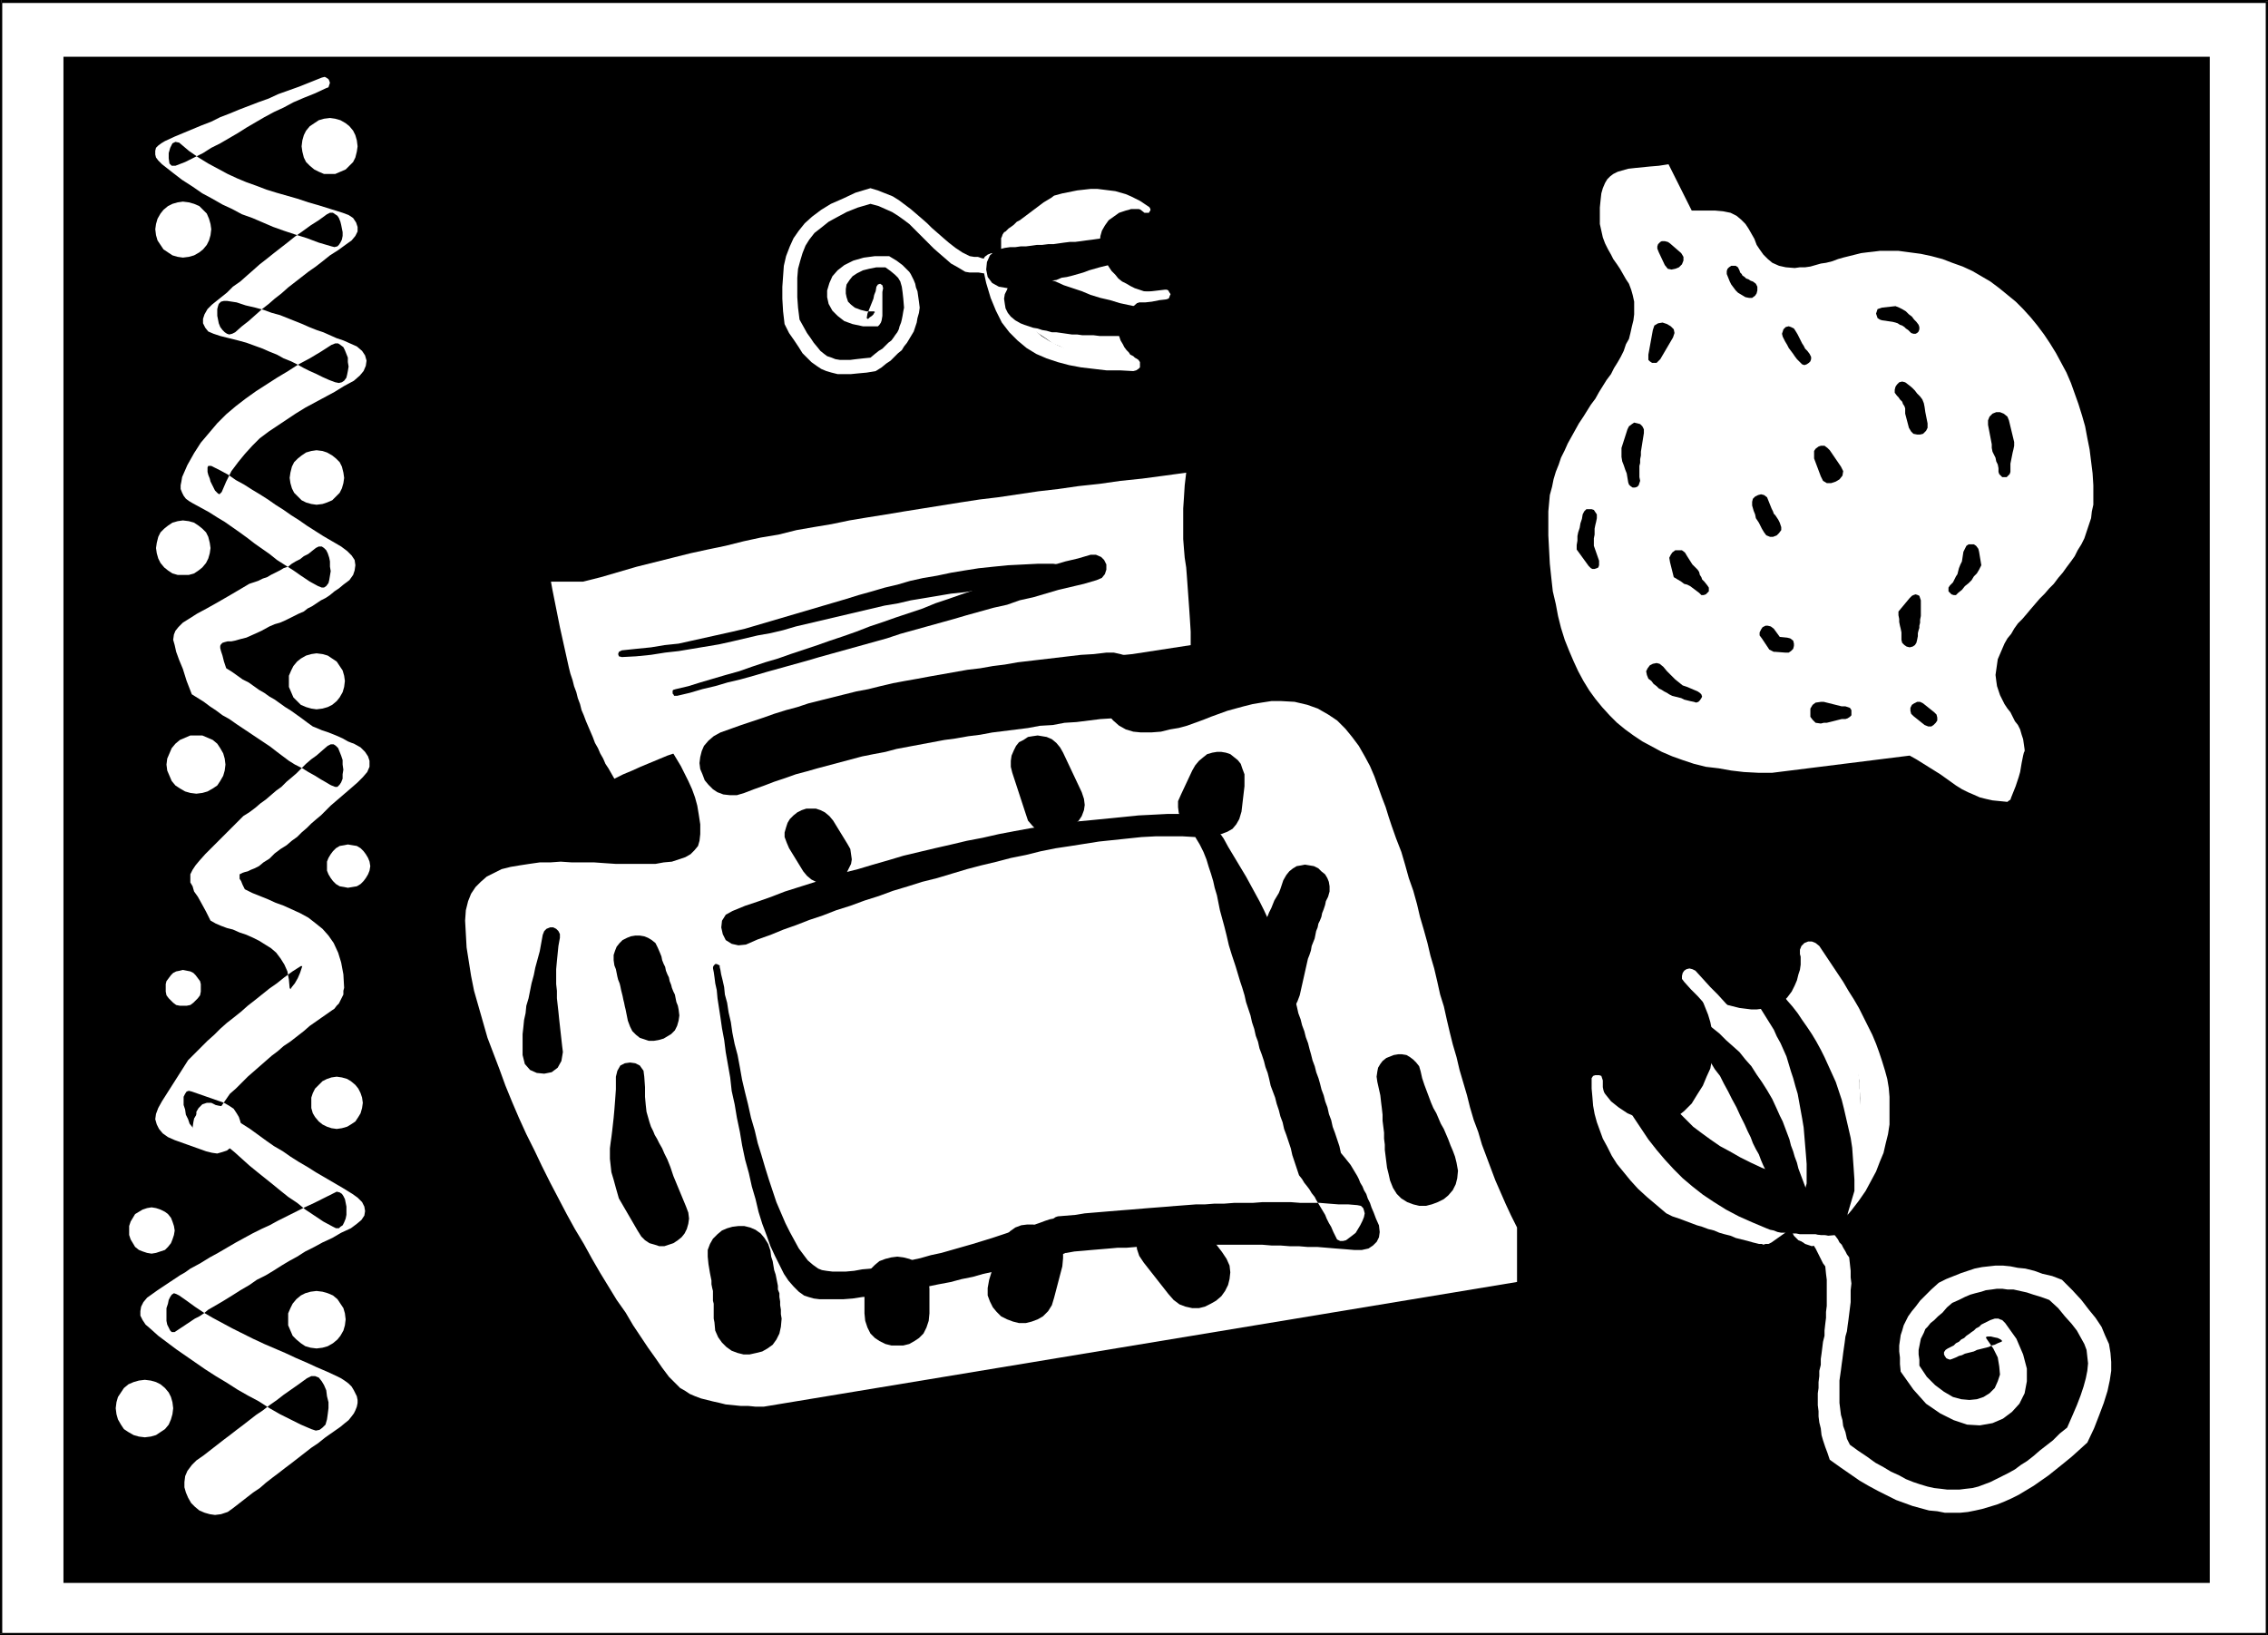 <?xml version="1.0" encoding="UTF-8" standalone="no"?>
<svg
   version="1.0"
   width="129.895mm"
   height="93.639mm"
   id="svg74"
   sodipodi:docname="Vegetable Grocer Design.wmf"
   xmlns:inkscape="http://www.inkscape.org/namespaces/inkscape"
   xmlns:sodipodi="http://sodipodi.sourceforge.net/DTD/sodipodi-0.dtd"
   xmlns="http://www.w3.org/2000/svg"
   xmlns:svg="http://www.w3.org/2000/svg">
  <rect width="100%" height="100%" fill="#808080" stroke="none"/>
  <sodipodi:namedview
     id="namedview74"
     pagecolor="#ffffff"
     bordercolor="#000000"
     borderopacity="0.25"
     inkscape:showpageshadow="2"
     inkscape:pageopacity="0.0"
     inkscape:pagecheckerboard="0"
     inkscape:deskcolor="#d1d1d1"
     inkscape:document-units="mm" />
  <defs
     id="defs1">
    <pattern
       id="WMFhbasepattern"
       patternUnits="userSpaceOnUse"
       width="6"
       height="6"
       x="0"
       y="0" />
  </defs>
  <path
     style="fill:#ffffff;fill-opacity:1;fill-rule:evenodd;stroke:none"
     d="M 0.323,0.323 H 490.617 V 353.587 H 0.323 Z"
     id="path1" />
  <path
     style="fill:#000000;fill-opacity:1;fill-rule:evenodd;stroke:none"
     d="M 490.94,0.323 490.617,0 H 0.323 V 0.646 H 490.617 l -0.162,-0.323 h 0.485 V 0 h -0.323 z"
     id="path2" />
  <path
     style="fill:#000000;fill-opacity:1;fill-rule:evenodd;stroke:none"
     d="m 490.617,353.911 0.323,-0.323 V 0.323 h -0.485 V 353.587 l 0.162,-0.162 v 0.485 h 0.323 v -0.323 z"
     id="path3" />
  <path
     style="fill:#000000;fill-opacity:1;fill-rule:evenodd;stroke:none"
     d="m 0,353.587 0.323,0.323 H 490.617 v -0.485 H 0.323 l 0.162,0.162 H 0 v 0.323 h 0.323 z"
     id="path4" />
  <path
     style="fill:#000000;fill-opacity:1;fill-rule:evenodd;stroke:none"
     d="M 0.323,0 0,0.323 V 353.587 H 0.485 V 0.323 L 0.323,0.646 V 0 H 0 v 0.323 z"
     id="path5" />
  <path
     style="fill:#000000;fill-opacity:1;fill-rule:evenodd;stroke:none"
     d="M 13.736,12.282 H 478.335 V 342.598 H 13.736 Z"
     id="path6" />
  <path
     style="fill:#ffffff;fill-opacity:1;fill-rule:evenodd;stroke:none"
     d="m 346.955,233.84 v 1.454 l 0.323,1.616 0.323,1.454 0.485,1.293 0.646,1.454 0.808,1.293 0.97,1.454 0.97,1.131 1.293,1.454 1.293,1.293 1.454,1.293 1.616,1.454 1.616,1.293 1.778,1.454 1.939,1.454 1.939,1.616 1.293,0.485 1.131,0.485 1.131,0.485 1.131,0.323 0.97,0.485 0.97,0.485 1.131,0.323 0.97,0.323 0.808,0.323 0.97,0.323 0.97,0.323 0.97,0.323 0.97,0.323 1.131,0.323 1.131,0.162 1.131,0.485 7.272,-3.717 1.131,-0.323 1.131,0.162 0.808,0.323 0.646,0.808 0.485,0.97 -0.162,0.97 -0.323,0.97 -0.97,0.97 -7.757,5.495 -0.323,0.162 -0.323,0.162 h -0.323 -0.323 l -0.485,0.162 -0.323,-0.162 h -0.323 -0.323 l -1.293,-0.323 -1.131,-0.323 -1.293,-0.323 -1.293,-0.323 -1.131,-0.485 -1.293,-0.323 -1.131,-0.323 -1.131,-0.485 -1.293,-0.323 -1.293,-0.485 -1.131,-0.323 -1.293,-0.485 -1.293,-0.485 -1.293,-0.485 -1.454,-0.485 -1.293,-0.646 -2.101,-1.778 -2.101,-1.778 -1.939,-1.778 -1.616,-1.778 -1.454,-1.778 -1.454,-1.778 -1.131,-1.778 -0.97,-1.939 -0.97,-1.778 -0.646,-1.778 -0.646,-1.778 -0.485,-1.778 -0.323,-1.778 -0.162,-1.939 -0.162,-1.778 v -1.778 -0.485 l 0.323,-0.485 0.485,-0.162 h 0.323 0.485 l 0.485,0.162 0.162,0.485 z"
     id="path7" />
  <path
     style="fill:#ffffff;fill-opacity:1;fill-rule:evenodd;stroke:none"
     d="m 366.993,210.084 1.616,1.778 1.616,1.778 1.616,1.616 1.616,1.778 1.454,1.616 1.616,1.778 1.454,1.616 1.454,1.778 1.293,1.616 1.454,1.778 1.293,1.616 1.131,1.616 1.293,1.778 1.131,1.616 1.131,1.616 0.97,1.778 0.97,1.616 0.808,1.778 0.808,1.616 0.808,1.778 0.646,1.778 0.646,1.616 0.485,1.778 0.323,1.778 0.485,1.778 0.162,1.778 0.323,1.939 v 1.778 1.778 1.939 l -0.323,1.939 -0.323,1.939 -0.485,1.616 -1.131,0.97 -1.293,0.485 h -1.454 l -1.293,-0.485 -0.97,-0.97 -0.646,-1.293 v -1.616 l 0.323,-1.778 0.162,-1.778 0.162,-1.778 v -1.616 -1.778 l -0.162,-1.778 -0.162,-1.616 -0.162,-1.616 -0.323,-1.616 -0.485,-1.778 -0.323,-1.616 -0.485,-1.616 -0.646,-1.616 -0.646,-1.616 -0.646,-1.616 -0.808,-1.616 -0.808,-1.454 -0.808,-1.616 -0.97,-1.616 -0.97,-1.616 -0.97,-1.616 -1.131,-1.454 -1.131,-1.616 -1.293,-1.616 -1.131,-1.616 -1.293,-1.454 -1.293,-1.616 -1.293,-1.616 -1.454,-1.616 -1.454,-1.616 -1.454,-1.454 -1.454,-1.616 -0.485,-0.646 v -0.646 l 0.162,-0.646 0.323,-0.485 0.485,-0.323 0.646,-0.162 0.646,0.162 z"
     id="path8" />
  <path
     style="fill:#ffffff;fill-opacity:1;fill-rule:evenodd;stroke:none"
     d="m 393.819,204.751 1.293,1.939 1.293,1.939 1.293,1.939 1.293,1.939 1.131,1.939 1.131,1.778 1.131,1.939 0.97,1.939 0.97,1.939 0.97,1.939 0.808,1.939 0.646,1.778 0.646,1.939 0.646,2.101 0.485,1.778 0.323,1.939 0.162,1.939 v 2.101 1.939 1.939 l -0.323,2.101 -0.485,1.939 -0.485,2.101 -0.808,1.939 -0.808,2.101 -1.131,2.101 -1.131,2.101 -1.454,2.101 -1.616,2.101 -1.778,2.101 -1.939,2.262 -2.101,2.262 -1.454,0.808 -1.293,0.323 -1.454,-0.485 -1.131,-0.808 -0.646,-0.97 -0.485,-1.454 0.323,-1.293 0.97,-1.454 1.778,-1.939 1.778,-1.939 1.616,-1.778 1.454,-1.939 1.131,-1.778 1.131,-1.939 0.97,-1.778 0.808,-1.939 0.646,-1.778 0.646,-1.616 0.323,-1.939 0.323,-1.616 0.162,-1.778 0.162,-1.778 -0.162,-1.616 v -1.778 l -0.323,-1.616 -0.323,-1.778 -0.485,-1.778 -0.485,-1.616 -0.485,-1.616 -0.808,-1.778 -0.646,-1.616 -0.808,-1.616 -0.808,-1.778 -0.97,-1.616 -0.97,-1.616 -0.97,-1.778 -1.131,-1.616 -1.131,-1.778 -0.97,-1.616 -1.293,-1.616 -0.323,-0.97 v -0.97 l 0.323,-0.808 0.646,-0.646 0.808,-0.323 h 0.808 l 0.808,0.323 z"
     id="path9" />
  <path
     style="fill:#ffffff;fill-opacity:1;fill-rule:evenodd;stroke:none"
     d="m 393.98,261.474 0.323,0.646 0.323,0.808 0.485,0.808 0.323,0.646 0.485,0.646 0.323,0.646 0.323,0.646 0.323,0.646 0.485,0.646 0.485,0.646 0.323,0.646 0.485,0.485 0.323,0.646 0.485,0.808 0.323,0.646 0.485,0.646 0.162,1.454 0.162,1.454 v 1.454 l 0.162,1.293 -0.162,1.454 v 1.293 1.293 l -0.162,1.293 -0.162,1.293 -0.162,1.293 -0.162,1.131 -0.162,1.293 -0.323,1.131 -0.162,1.293 -0.162,1.131 -0.162,1.131 -0.162,1.293 -0.162,1.131 -0.162,1.293 -0.162,1.131 -0.162,1.131 v 1.293 1.131 1.293 1.131 l 0.162,1.293 0.162,1.293 0.323,1.131 0.162,1.293 0.485,1.293 0.323,1.454 0.646,1.293 1.778,1.293 1.939,1.293 1.778,1.293 1.778,0.97 1.616,0.97 1.778,0.808 1.454,0.808 1.616,0.646 1.454,0.485 1.616,0.485 1.454,0.323 1.454,0.162 1.293,0.162 h 1.454 1.293 l 1.293,-0.162 1.454,-0.162 1.293,-0.323 1.293,-0.485 1.293,-0.485 1.293,-0.646 1.293,-0.646 1.293,-0.646 1.454,-0.808 1.293,-0.97 1.293,-0.808 1.454,-1.131 1.293,-1.131 1.454,-1.131 1.454,-1.131 1.454,-1.454 1.616,-1.293 1.131,-2.586 0.97,-2.262 0.808,-2.101 0.646,-1.939 0.485,-1.778 0.323,-1.616 0.162,-1.616 -0.162,-1.454 -0.162,-1.454 -0.485,-1.293 -0.808,-1.454 -0.808,-1.454 -1.131,-1.454 -1.454,-1.616 -1.454,-1.778 -1.939,-1.778 -1.778,-0.646 -1.616,-0.485 -1.454,-0.485 -1.454,-0.323 -1.454,-0.323 h -1.293 l -1.131,-0.162 h -1.131 l -1.131,0.162 -1.293,0.162 -0.97,0.323 -1.293,0.323 -1.131,0.323 -1.131,0.485 -1.293,0.646 -1.454,0.646 -1.131,0.97 -0.97,1.131 -0.97,0.808 -0.808,0.808 -0.808,0.646 -0.646,0.808 -0.485,0.485 -0.323,0.808 -0.323,0.646 -0.323,0.646 -0.162,0.808 -0.162,0.808 -0.162,0.808 v 0.97 l 0.162,1.131 v 1.293 l 1.616,2.424 1.778,1.778 1.939,1.454 1.939,1.131 1.778,0.485 1.778,0.162 1.616,-0.162 1.454,-0.485 1.293,-0.808 1.131,-1.131 0.646,-1.454 0.485,-1.454 -0.162,-1.778 -0.323,-1.939 -0.97,-1.939 -1.454,-2.101 -0.162,-0.323 0.323,-0.162 h 0.808 l 0.646,0.162 0.808,0.162 0.646,0.323 0.323,0.323 -0.162,0.162 -0.808,0.323 -0.646,0.323 -0.646,0.162 -0.646,0.323 -0.646,0.162 -0.646,0.162 -0.646,0.162 -0.646,0.162 -0.646,0.323 -0.646,0.162 -0.646,0.162 -0.646,0.162 -0.646,0.323 -0.646,0.162 -0.646,0.323 -0.808,0.323 -0.485,0.162 -0.485,-0.162 -0.323,-0.162 -0.323,-0.485 -0.162,-0.323 v -0.485 l 0.323,-0.485 0.485,-0.323 0.646,-0.323 0.646,-0.323 0.485,-0.485 0.646,-0.323 0.485,-0.485 0.646,-0.323 0.485,-0.485 0.485,-0.323 0.646,-0.485 0.485,-0.323 0.485,-0.485 0.646,-0.323 0.485,-0.485 0.646,-0.323 0.646,-0.323 0.646,-0.323 0.485,-0.162 0.485,-0.162 h 0.323 0.485 l 0.323,0.162 0.485,0.162 0.323,0.323 0.323,0.323 2.424,3.394 1.454,3.394 0.808,3.07 v 2.747 l -0.485,2.586 -1.131,2.262 -1.616,1.778 -1.939,1.454 -2.262,0.97 -2.747,0.485 -2.747,-0.162 -2.909,-0.97 -2.909,-1.454 -3.07,-2.101 -2.747,-3.07 -2.747,-3.878 -0.162,-1.616 v -1.454 l -0.162,-1.293 v -1.293 l 0.162,-1.131 0.162,-1.131 0.323,-0.97 0.323,-1.131 0.485,-0.97 0.485,-0.97 0.808,-1.131 0.808,-0.97 0.97,-1.293 1.131,-1.131 1.293,-1.293 1.616,-1.454 1.616,-0.808 1.616,-0.646 1.616,-0.646 1.454,-0.485 1.454,-0.485 1.616,-0.323 1.454,-0.162 1.454,-0.162 h 1.616 l 1.616,0.162 1.616,0.323 1.616,0.162 1.939,0.485 1.778,0.646 2.101,0.485 2.101,0.808 2.262,2.262 1.939,2.101 1.616,2.101 1.454,1.778 1.293,1.939 0.808,1.939 0.808,1.778 0.323,1.939 0.162,1.939 v 1.939 l -0.323,2.101 -0.485,2.262 -0.808,2.586 -0.97,2.586 -1.131,2.909 -1.454,3.07 -1.778,1.616 -1.616,1.454 -1.778,1.454 -1.616,1.293 -1.616,1.293 -1.616,1.131 -1.616,1.131 -1.616,0.97 -1.616,0.97 -1.616,0.808 -1.454,0.646 -1.616,0.646 -1.616,0.485 -1.616,0.485 -1.454,0.323 -1.616,0.323 -1.616,0.162 h -1.778 -1.616 l -1.616,-0.323 -1.778,-0.162 -1.778,-0.485 -1.778,-0.485 -1.778,-0.646 -1.778,-0.646 -1.939,-0.97 -1.939,-0.97 -2.101,-1.131 -1.939,-1.131 -2.101,-1.454 -2.101,-1.454 -2.262,-1.616 -0.485,-1.454 -0.485,-1.293 -0.485,-1.454 -0.323,-1.131 -0.162,-1.454 -0.323,-1.293 -0.162,-1.293 v -1.131 l -0.162,-1.293 v -1.293 -1.293 l 0.162,-1.131 v -1.293 l 0.162,-1.293 v -1.131 l 0.323,-1.293 v -1.293 l 0.162,-1.131 0.162,-1.293 0.162,-1.293 0.323,-1.293 v -1.131 l 0.162,-1.454 0.162,-1.293 v -1.293 l 0.162,-1.293 v -1.293 -1.454 -1.454 -1.454 l -0.162,-1.293 -0.162,-1.616 -0.485,-0.646 -0.323,-0.646 -0.323,-0.646 -0.323,-0.646 -0.323,-0.646 -0.323,-0.646 -0.323,-0.485 -0.323,-0.646 -0.323,-0.646 -0.162,-0.646 -0.323,-0.646 -0.323,-0.646 -0.323,-0.646 -0.323,-0.808 -0.485,-0.808 -0.323,-0.808 -0.323,-0.97 0.162,-0.808 0.485,-0.808 0.646,-0.485 0.808,-0.323 0.97,0.162 0.808,0.485 z"
     id="path10" />
  <path
     style="fill:#ffffff;fill-opacity:1;fill-rule:evenodd;stroke:none"
     d="m 345.662,233.516 0.323,0.808 0.485,0.808 0.485,0.808 0.485,0.808 0.646,0.808 0.646,0.808 0.808,0.646 0.808,0.646 0.97,0.646 0.97,0.646 1.131,0.485 0.97,0.485 1.131,0.323 1.131,0.162 1.131,0.162 h 0.97 l 0.97,-0.162 1.131,-0.162 0.97,-0.323 0.97,-0.323 0.97,-0.485 0.808,-0.646 0.808,-0.808 0.808,-0.808 1.293,-2.101 1.131,-1.778 0.808,-1.939 0.808,-1.778 0.323,-1.778 0.323,-1.616 v -1.778 -1.616 l -0.323,-1.616 -0.323,-1.616 -0.485,-1.616 -0.646,-1.616 -0.646,-1.616 -0.808,-1.616 -0.646,-1.616 -0.97,-1.616 0.485,0.485 0.485,0.485 0.323,0.485 0.323,0.485 0.485,0.485 0.323,0.485 0.485,0.323 0.485,0.485 1.131,0.646 1.131,0.646 1.131,0.485 1.131,0.485 1.293,0.323 1.293,0.323 1.293,0.162 1.293,0.162 h 1.131 l 1.293,-0.162 1.131,-0.162 0.97,-0.323 0.97,-0.323 0.97,-0.485 0.646,-0.485 0.646,-0.646 0.97,-1.293 0.646,-1.293 0.485,-1.131 0.323,-1.293 0.323,-0.97 0.162,-1.131 v -0.97 -0.97 l 0.646,0.323 0.646,0.323 0.323,0.323 0.485,0.323 0.485,0.485 0.485,0.323 0.485,0.485 0.485,0.485 0.97,0.808 0.808,0.808 0.646,0.97 0.646,1.131 0.485,0.97 0.485,1.131 0.323,1.293 0.485,1.131 0.485,1.131 0.323,1.131 0.323,1.131 0.485,1.293 0.323,1.131 0.323,1.293 0.323,1.293 0.323,1.131 0.162,1.293 0.323,1.293 0.162,1.454 0.162,1.293 0.162,1.293 v 1.293 l 0.162,1.454 v 1.293 1.454 l -0.162,1.293 -0.162,1.454 -0.162,1.454 -0.323,1.293 -0.162,1.454 -0.485,1.454 -0.323,1.293 -0.485,1.454 -0.646,1.454 -0.646,1.454 -0.646,1.454 -0.808,1.293 -0.808,1.454 -0.97,1.454 -0.97,1.293 -0.97,1.131 -0.97,0.646 -0.97,0.323 h -0.97 -1.131 l -0.97,-0.162 -0.97,-0.162 h -0.97 l -1.616,0.323 -1.454,0.162 -1.454,0.162 -1.454,0.162 h -1.616 l -1.454,0.162 -1.293,-0.162 -1.616,-0.162 -1.454,-0.162 -1.454,-0.485 -1.616,-0.323 -1.616,-0.646 -1.454,-0.808 -1.778,-0.808 -1.616,-1.131 -1.778,-1.131 -1.454,-1.293 -1.454,-1.293 -1.454,-1.293 -1.454,-1.616 -1.293,-1.454 -1.454,-1.616 -1.131,-1.778 -1.293,-1.616 -0.97,-1.778 -1.131,-1.616 -0.97,-1.616 -0.808,-1.616 -0.646,-1.616 -0.485,-1.454 -0.485,-1.293 z"
     id="path11" />
  <path
     style="fill:#ffffff;fill-opacity:1;fill-rule:evenodd;stroke:none"
     d="m 247.733,46.057 -0.808,-0.646 -0.808,-0.485 -0.808,-0.323 -0.97,-0.162 -0.808,-0.162 -0.97,-0.162 h -1.131 -0.97 l -1.131,0.162 -1.131,0.162 -1.131,0.323 -1.293,0.323 -1.293,0.323 -1.454,0.323 -1.454,0.485 -1.454,0.485 -1.454,0.808 -1.293,0.808 -1.131,0.646 -0.97,0.808 -1.131,0.646 -0.97,0.646 -1.131,0.97 -1.131,0.808 -0.646,5.01 -0.323,0.808 -0.485,0.485 -0.646,0.162 -0.646,0.162 -0.485,-0.162 -0.485,-0.485 -0.323,-0.485 -0.162,-0.808 v -5.979 l 0.162,-0.323 0.162,-0.485 0.323,-0.485 0.323,-0.162 0.646,-0.646 0.485,-0.323 0.646,-0.485 0.646,-0.646 0.646,-0.323 0.646,-0.485 0.646,-0.485 0.646,-0.485 0.646,-0.485 0.646,-0.485 0.646,-0.485 0.646,-0.485 0.646,-0.485 0.808,-0.485 0.808,-0.485 0.646,-0.485 1.778,-0.485 1.616,-0.323 1.616,-0.323 1.454,-0.162 1.454,-0.162 h 1.454 l 1.293,0.162 1.293,0.162 1.293,0.162 1.131,0.323 1.131,0.323 1.131,0.485 0.97,0.485 0.97,0.485 0.97,0.646 0.97,0.646 0.162,0.162 0.162,0.323 v 0.323 l -0.162,0.162 -0.162,0.323 h -0.323 -0.323 z"
     id="path12" />
  <path
     style="fill:#ffffff;fill-opacity:1;fill-rule:evenodd;stroke:none"
     d="m 252.419,64.803 -1.454,0.162 -1.616,0.323 -1.454,0.162 h -1.293 l -1.454,0.323 h -1.454 l -1.293,0.162 -1.454,0.162 h -1.293 l -1.293,0.162 h -1.293 -1.454 -1.131 -1.293 l -1.293,-0.162 -1.131,-0.162 h -1.293 l -1.131,-0.162 -1.131,-0.323 -1.293,-0.162 -0.97,-0.323 -1.131,-0.323 -1.131,-0.323 -0.97,-0.485 -1.131,-0.485 -0.97,-0.485 -0.97,-0.646 -0.97,-0.646 -0.97,-0.646 -0.97,-0.808 -0.808,-0.808 -0.808,-0.808 -0.646,-0.808 V 56.723 l 0.162,-0.808 0.485,-0.646 0.808,-0.485 0.808,-0.162 0.808,0.162 0.97,0.485 1.454,1.616 1.778,1.293 1.778,1.131 1.778,1.131 1.939,0.808 1.939,0.808 2.101,0.485 2.101,0.485 2.262,0.323 2.262,0.162 2.424,0.162 h 2.424 l 2.586,-0.162 2.424,-0.323 2.586,-0.162 2.747,-0.323 h 0.485 l 0.323,0.162 0.162,0.323 0.323,0.485 -0.162,0.323 -0.162,0.485 -0.162,0.162 z"
     id="path13" />
  <path
     style="fill:#ffffff;fill-opacity:1;fill-rule:evenodd;stroke:none"
     d="m 245.309,80.317 -2.909,-0.162 h -2.909 l -2.747,-0.323 -2.747,-0.323 -2.586,-0.485 -2.424,-0.646 -2.424,-0.808 -2.262,-0.97 -2.101,-1.293 -1.939,-1.616 -1.778,-1.778 -1.616,-2.101 -1.293,-2.586 -1.131,-2.747 -0.97,-3.232 -0.808,-3.717 0.162,-1.131 0.323,-0.808 0.646,-0.485 0.808,-0.323 h 0.97 l 0.808,0.323 0.485,0.646 0.485,0.97 0.646,3.232 0.808,2.909 0.97,2.586 1.131,2.262 1.454,1.939 1.454,1.616 1.616,1.454 1.778,1.131 1.939,0.97 2.101,0.808 2.101,0.485 2.262,0.485 2.262,0.323 2.424,0.323 h 2.586 l 2.586,0.162 0.485,0.162 0.485,0.323 0.323,0.485 v 0.485 0.646 l -0.323,0.323 -0.485,0.323 z"
     id="path14" />
  <path
     style="fill:#ffffff;fill-opacity:1;fill-rule:evenodd;stroke:none"
     d="m 216.705,59.632 -0.97,-0.162 -1.131,-0.162 -0.97,-0.162 h -0.808 l -0.97,-0.162 h -0.97 -0.97 l -0.97,-0.162 -1.616,-0.97 -1.454,-0.808 -1.293,-1.131 -1.131,-0.97 -1.293,-1.131 -1.131,-1.131 -0.97,-0.97 -1.131,-1.131 -1.131,-1.131 -0.97,-0.97 -1.293,-0.97 -1.131,-0.808 -1.293,-0.808 -1.454,-0.646 -1.454,-0.646 -1.778,-0.485 -2.747,0.808 -2.424,0.97 -2.101,1.131 -1.778,0.97 -1.616,1.293 -1.454,1.131 -1.131,1.454 -0.808,1.293 -0.646,1.616 -0.485,1.616 -0.485,1.778 -0.162,1.939 v 2.101 2.101 l 0.162,2.262 0.323,2.586 0.808,1.454 0.808,1.454 0.808,1.131 0.646,0.97 0.808,0.97 0.646,0.808 0.808,0.646 0.646,0.485 0.97,0.323 0.808,0.323 0.97,0.162 h 0.97 1.293 l 1.293,-0.162 1.454,-0.162 1.616,-0.162 0.97,-0.808 0.808,-0.646 0.808,-0.485 0.646,-0.646 0.646,-0.646 0.646,-0.485 0.485,-0.646 0.323,-0.485 0.485,-0.646 0.323,-0.646 0.162,-0.646 0.323,-0.808 0.162,-0.646 0.162,-0.808 0.162,-0.97 0.162,-0.808 -0.162,-1.939 -0.162,-1.454 -0.162,-1.131 -0.323,-1.131 -0.485,-0.808 -0.646,-0.646 -0.97,-0.808 -1.131,-0.808 h -1.939 l -1.616,0.323 -1.293,0.323 -1.293,0.646 -0.97,0.646 -0.646,0.808 -0.646,0.97 -0.162,0.97 v 0.97 l 0.162,0.808 0.323,0.97 0.646,0.646 0.808,0.646 1.293,0.485 1.293,0.323 h 1.616 l 0.162,0.162 -0.162,0.162 -0.162,0.323 -0.323,0.323 -0.485,0.323 -0.323,0.323 h -0.162 l -0.162,-0.162 0.162,-0.97 0.323,-0.808 0.323,-0.808 0.323,-0.808 0.323,-0.808 0.162,-0.808 0.323,-0.808 0.162,-0.97 0.323,-0.485 0.485,-0.162 0.485,0.323 0.162,0.646 -0.162,0.808 v 0.97 0.808 0.808 0.97 0.808 0.808 l -0.162,0.97 -0.162,0.485 -0.323,0.485 -0.323,0.323 h -0.646 -2.586 l -2.262,-0.485 -1.778,-0.646 -1.454,-1.131 -1.131,-1.131 -0.808,-1.454 -0.323,-1.454 v -1.454 l 0.485,-1.616 0.646,-1.454 1.131,-1.293 1.454,-1.131 1.939,-0.97 2.262,-0.646 2.424,-0.323 h 3.07 l 0.808,0.485 0.808,0.485 0.646,0.485 0.646,0.485 0.485,0.485 0.485,0.485 0.485,0.485 0.323,0.485 0.323,0.646 0.323,0.646 0.323,0.808 0.162,0.808 0.323,0.808 0.162,1.131 0.162,1.131 0.162,1.293 -0.162,1.131 -0.323,1.131 -0.162,0.97 -0.323,0.97 -0.323,0.97 -0.485,0.808 -0.485,0.808 -0.485,0.808 -0.646,0.808 -0.485,0.808 -0.808,0.646 -0.808,0.808 -0.808,0.808 -0.97,0.646 -0.97,0.808 -1.293,0.808 -1.939,0.323 -1.778,0.162 -1.616,0.162 h -1.454 -1.454 l -1.293,-0.323 -1.131,-0.323 -1.131,-0.485 -0.97,-0.646 -1.131,-0.808 -0.808,-0.808 -1.131,-1.131 -0.808,-1.293 -0.97,-1.454 -1.131,-1.616 -0.97,-1.939 -0.323,-2.747 -0.162,-2.747 v -2.586 l 0.162,-2.262 0.162,-2.262 0.485,-2.101 0.808,-2.101 0.808,-1.778 1.131,-1.616 1.293,-1.616 1.616,-1.454 1.939,-1.454 2.101,-1.293 2.586,-1.131 2.747,-1.293 3.232,-0.97 1.616,0.485 1.616,0.646 1.616,0.646 1.293,0.808 1.293,0.97 1.293,0.97 1.131,0.97 1.131,0.97 1.293,1.131 0.97,0.97 1.293,1.131 1.293,1.131 1.131,0.97 1.454,1.131 1.454,0.97 1.616,0.808 0.97,0.162 h 0.808 l 0.97,0.323 h 0.808 l 0.808,0.162 0.808,0.162 0.97,0.323 1.131,0.162 0.646,0.162 0.323,0.485 0.162,0.485 v 0.485 l -0.162,0.646 -0.323,0.323 -0.485,0.323 z"
     id="path15" />
  <path
     style="fill:#ffffff;fill-opacity:1;fill-rule:evenodd;stroke:none"
     d="m 248.379,45.41 h -0.485 l -0.646,-0.162 h -0.485 -0.646 -0.646 -0.646 l -0.485,0.162 -0.646,0.162 -1.454,0.485 -1.131,0.808 -1.131,0.808 -0.808,1.131 -0.646,1.131 -0.323,1.131 -0.162,1.454 0.323,1.293 0.485,1.454 0.485,1.293 0.646,1.131 0.646,0.97 0.808,0.808 0.646,0.808 0.808,0.646 0.97,0.485 0.808,0.485 0.97,0.485 0.97,0.323 0.97,0.323 1.131,0.162 1.131,0.323 0.97,0.162 1.293,0.162 h -0.485 -0.323 -0.485 -0.323 l -0.485,0.162 h -0.323 l -0.323,0.162 h -0.485 l -1.293,0.646 -1.454,0.808 -1.293,1.131 -0.97,1.131 -0.808,1.293 -0.646,1.293 -0.162,1.131 v 1.131 l 0.323,0.97 0.485,0.808 0.323,0.646 0.485,0.646 0.485,0.485 0.323,0.485 0.646,0.323 0.485,0.485 -0.485,0.162 -0.323,0.162 -0.323,0.162 h -0.323 l -0.323,0.162 h -0.323 -0.485 l -0.323,0.162 -0.808,0.162 -0.808,0.162 h -0.808 l -0.646,-0.162 -0.808,-0.162 -0.646,-0.162 -0.808,-0.162 -0.808,-0.162 -1.454,-0.485 -1.454,-0.485 -1.454,-0.485 -1.454,-0.646 -1.454,-0.808 -1.616,-0.646 -1.293,-0.97 -1.454,-0.97 -1.454,-0.97 -1.131,-1.293 -1.293,-1.293 -1.131,-1.454 -1.131,-1.454 -0.808,-1.778 -0.808,-1.778 -0.808,-2.101 -0.162,-0.808 0.162,-0.808 0.162,-0.646 0.323,-0.485 0.323,-0.485 0.485,-0.485 0.485,-0.485 0.323,-0.485 0.485,-0.808 0.485,-0.808 0.485,-0.808 0.323,-0.808 0.485,-0.808 0.485,-0.808 0.646,-0.646 0.646,-0.646 0.646,-0.808 0.646,-0.646 0.808,-0.485 0.97,-0.646 0.97,-0.485 0.97,-0.485 1.131,-0.485 1.293,-0.485 1.131,-0.162 1.293,-0.323 1.293,-0.323 h 1.131 l 1.293,-0.162 1.293,-0.162 h 1.454 1.131 l 1.293,0.162 h 1.131 l 1.293,0.162 0.97,0.162 1.131,0.323 0.97,0.162 0.808,0.323 z"
     id="path16" />
  <path
     style="fill:#ffffff;fill-opacity:1;fill-rule:evenodd;stroke:none"
     d="m 70.619,19.069 -2.424,1.131 -2.424,0.97 -2.262,0.97 -2.101,1.131 -2.101,0.97 -2.101,1.131 -1.939,1.131 -1.939,1.131 -1.778,1.131 -1.939,1.131 -1.939,1.131 -1.939,0.97 -1.778,1.131 -1.939,0.97 -1.939,0.97 -2.101,0.808 h -0.808 l -0.485,-0.485 -0.162,-1.131 v -1.131 l 0.323,-1.131 0.485,-0.97 0.646,-0.323 0.808,0.162 2.101,1.778 2.101,1.454 2.101,1.293 2.101,1.131 2.101,1.131 2.101,0.97 1.939,0.808 2.262,0.808 2.101,0.808 2.101,0.646 2.262,0.646 2.262,0.646 2.424,0.808 2.262,0.646 2.586,0.808 2.586,0.808 1.293,0.485 0.97,0.646 0.646,0.97 0.323,0.97 v 0.97 l -0.485,0.97 -0.808,0.97 -1.131,0.808 -1.778,1.293 -1.778,1.131 -1.616,1.293 -1.454,1.131 -1.616,1.131 -1.454,1.131 -1.454,1.131 -1.454,1.131 -1.454,1.293 -1.454,1.131 -1.293,1.131 -1.454,1.131 -1.454,1.293 -1.454,1.293 -1.454,1.131 -1.454,1.293 -0.646,0.323 -0.646,0.162 -0.485,-0.162 -0.485,-0.323 -0.485,-0.485 -0.485,-0.646 -0.323,-0.808 -0.162,-0.808 -0.162,-0.808 V 67.55 66.904 l 0.162,-0.646 0.162,-0.485 0.485,-0.485 0.646,-0.162 h 0.646 l 2.101,0.323 1.939,0.646 2.101,0.485 1.778,0.485 1.778,0.646 1.778,0.485 1.616,0.646 1.616,0.646 1.616,0.646 1.454,0.646 1.616,0.646 1.454,0.485 1.454,0.646 1.454,0.646 1.454,0.485 1.454,0.646 1.454,0.646 1.131,0.97 0.646,0.97 0.323,1.131 -0.162,1.131 -0.485,1.131 -0.808,0.97 -1.293,1.131 -2.101,1.131 -2.101,1.293 -2.101,1.131 -2.101,1.131 -2.101,1.131 -2.101,1.293 -1.939,1.293 -1.939,1.293 -1.939,1.293 -1.939,1.454 -1.616,1.616 -1.616,1.778 -1.454,1.778 -1.454,1.939 -1.131,2.262 -0.97,2.262 -0.323,0.323 -0.162,0.162 -0.323,-0.162 -0.323,-0.323 -0.323,-0.323 -0.323,-0.646 -0.323,-0.646 -0.323,-0.646 -0.162,-0.646 -0.323,-0.808 -0.162,-0.646 v -0.485 -0.485 l 0.162,-0.323 h 0.323 0.323 l 1.939,0.97 1.778,0.97 1.616,1.131 1.778,0.97 1.778,1.131 1.616,0.97 1.778,1.131 1.616,1.131 1.778,1.131 1.616,1.131 1.778,1.131 1.616,1.131 1.778,1.131 1.778,1.131 1.939,1.131 1.939,1.131 1.293,0.97 0.97,0.97 0.646,0.97 0.162,1.131 -0.162,1.131 -0.323,0.97 -0.808,1.131 -1.293,0.97 -0.97,0.808 -0.97,0.646 -0.97,0.808 -0.97,0.646 -0.97,0.485 -0.97,0.646 -0.97,0.646 -0.97,0.485 -0.808,0.646 -1.131,0.485 -0.97,0.485 -0.97,0.485 -0.97,0.485 -1.131,0.485 -1.131,0.323 -1.131,0.485 -1.778,0.97 -1.778,0.808 -1.454,0.646 -1.293,0.323 -1.131,0.323 -0.808,0.162 h -0.808 l -0.646,0.162 -0.485,0.162 -0.323,0.323 -0.162,0.323 v 0.485 l 0.162,0.646 0.323,0.97 0.323,1.293 0.485,1.454 1.293,0.808 1.131,0.808 1.131,0.808 1.293,0.646 1.131,0.808 1.131,0.808 1.131,0.646 1.131,0.808 1.131,0.646 1.131,0.808 1.131,0.808 1.293,0.808 1.131,0.808 1.131,0.808 1.293,0.97 1.131,0.808 0.808,0.323 1.131,0.485 1.454,0.485 1.616,0.646 1.454,0.646 1.131,0.646 0.808,0.323 0.485,0.162 1.454,0.808 0.97,0.97 0.646,0.97 0.323,0.97 v 1.293 l -0.485,1.131 -0.97,1.131 -1.131,1.131 -1.293,1.131 -1.131,0.97 -1.131,0.97 -1.131,0.97 -1.131,0.97 -0.97,0.97 -1.131,1.131 -0.97,0.808 -1.131,0.97 -0.97,0.97 -1.131,0.97 -0.97,0.97 -1.131,0.808 -1.131,0.97 -1.293,0.808 -1.293,0.97 -1.131,1.131 -1.293,0.808 -0.97,0.808 -0.97,0.485 -0.808,0.323 -0.646,0.323 -0.646,0.162 -0.485,0.162 -0.323,0.162 -0.323,0.162 v 0.162 0.323 0.485 l 0.323,0.485 0.323,0.808 0.485,0.97 1.616,0.808 1.616,0.646 1.616,0.646 1.778,0.808 1.778,0.646 1.778,0.808 1.778,0.808 1.778,0.97 1.454,1.131 1.616,1.293 1.293,1.454 1.131,1.616 0.97,2.101 0.646,2.101 0.485,2.586 0.162,2.909 -0.162,0.646 v 0.808 l -0.323,0.646 -0.323,0.646 -0.323,0.646 -0.485,0.485 -0.485,0.646 -0.485,0.323 -1.616,1.131 -1.616,1.131 -1.616,1.131 -1.293,1.131 -1.454,1.131 -1.454,1.131 -1.454,0.97 -1.293,1.131 -1.293,0.97 -1.293,1.131 -1.293,1.131 -1.293,1.131 -1.293,1.131 -1.293,1.293 -1.293,1.293 -1.293,1.131 -5.494,7.919 -0.485,0.485 h -0.485 -0.646 l -0.485,-0.485 -0.485,-0.646 -0.646,-0.808 -0.323,-0.97 -0.485,-0.97 -0.162,-1.131 -0.323,-0.97 v -0.97 -0.808 l 0.323,-0.646 0.323,-0.485 0.485,-0.162 0.646,0.162 6.949,2.424 1.131,0.646 0.97,0.646 0.646,0.97 0.485,0.808 0.323,0.97 0.162,1.131 -0.162,0.97 -0.323,0.97 -0.323,1.131 -0.646,0.808 -0.808,0.646 -0.808,0.646 -0.97,0.323 -1.131,0.323 -1.131,-0.162 -1.293,-0.323 -6.787,-2.424 -1.454,-0.646 -1.131,-0.808 -0.808,-0.97 -0.485,-0.97 -0.323,-1.131 0.162,-1.131 0.485,-1.293 0.808,-1.454 5.656,-8.888 1.454,-1.454 1.293,-1.293 1.454,-1.454 1.454,-1.293 1.293,-1.293 1.454,-1.293 1.454,-1.131 1.616,-1.293 1.454,-1.293 1.454,-1.131 1.616,-1.293 1.616,-1.293 1.616,-1.131 1.616,-1.293 1.778,-1.293 1.778,-1.131 h 0.323 l -0.162,0.485 -0.323,0.97 -0.485,1.131 -0.646,1.131 -0.646,0.808 -0.323,0.485 -0.162,-0.323 -0.162,-1.778 -0.323,-1.778 -0.646,-1.454 -0.808,-1.293 -0.97,-1.293 -1.131,-0.97 -1.293,-0.808 -1.293,-0.808 -1.293,-0.646 -1.454,-0.646 -1.454,-0.485 -1.454,-0.646 -1.293,-0.323 -1.293,-0.485 -1.131,-0.485 -1.131,-0.646 -0.97,-1.939 -0.97,-1.778 -0.808,-1.454 -0.808,-1.131 -0.323,-1.131 -0.485,-0.808 v -0.97 -0.808 l 0.485,-0.97 0.646,-0.97 0.808,-0.97 1.293,-1.454 1.454,-1.454 1.939,-1.939 2.262,-2.262 2.586,-2.586 1.293,-0.808 1.293,-0.97 1.131,-0.97 1.131,-0.808 1.131,-0.97 1.131,-0.97 1.131,-0.808 1.131,-1.131 0.97,-0.808 1.131,-0.97 1.131,-1.131 0.97,-0.97 1.131,-0.97 1.131,-0.808 1.293,-1.131 1.131,-0.97 0.646,-0.323 h 0.646 l 0.485,0.323 0.485,0.485 0.323,0.808 0.323,0.808 0.323,0.97 v 0.97 l 0.162,1.131 -0.162,0.97 v 0.97 l -0.323,0.808 -0.323,0.485 -0.485,0.485 h -0.485 l -0.808,-0.323 -0.323,-0.162 -0.808,-0.485 -1.131,-0.646 -1.293,-0.808 -1.454,-0.808 -1.293,-0.808 -0.97,-0.485 -0.646,-0.323 -1.293,-0.808 -1.293,-0.97 -1.293,-0.97 -1.454,-1.131 -1.454,-0.97 -1.454,-0.97 -1.454,-0.97 -1.454,-0.97 -1.454,-0.97 -1.616,-1.131 -1.454,-0.808 -1.293,-0.97 -1.454,-0.97 -1.293,-0.97 -1.293,-0.808 -1.293,-0.808 -1.131,-2.909 -0.808,-2.586 -0.808,-1.939 -0.646,-1.778 -0.323,-1.454 -0.323,-1.131 0.162,-1.131 0.323,-0.808 0.646,-0.808 0.97,-0.97 1.293,-0.808 1.778,-1.131 2.101,-1.131 2.586,-1.454 3.07,-1.778 3.555,-2.101 0.97,-0.323 0.97,-0.323 0.97,-0.485 0.97,-0.323 0.808,-0.485 0.97,-0.485 0.97,-0.485 0.808,-0.485 0.97,-0.323 0.808,-0.646 0.808,-0.485 0.97,-0.485 0.808,-0.646 0.97,-0.485 0.808,-0.646 0.808,-0.646 0.646,-0.323 h 0.646 l 0.485,0.323 0.485,0.485 0.323,0.646 0.323,0.97 0.162,0.808 v 1.131 l 0.162,0.97 -0.162,0.97 -0.162,0.97 -0.162,0.646 -0.485,0.646 -0.485,0.323 h -0.485 l -0.808,-0.323 -1.778,-0.97 -1.939,-1.293 -1.616,-1.131 -1.778,-1.131 -1.778,-1.131 -1.616,-1.293 -1.616,-1.131 -1.616,-1.131 -1.454,-1.131 -1.778,-1.293 -1.616,-1.131 -1.616,-1.131 -1.616,-0.97 -1.778,-1.131 -1.778,-0.97 -1.778,-0.97 -0.808,-0.485 -0.646,-0.485 -0.485,-0.646 -0.323,-0.646 -0.323,-0.808 v -0.808 l 0.162,-0.808 0.162,-0.97 1.131,-2.586 1.454,-2.586 1.454,-2.262 1.778,-2.101 1.778,-2.101 1.939,-1.939 2.101,-1.778 2.101,-1.616 2.262,-1.616 2.262,-1.454 2.262,-1.454 2.424,-1.454 2.262,-1.454 2.424,-1.293 2.424,-1.454 2.262,-1.454 0.808,-0.323 h 0.646 l 0.485,0.323 0.646,0.485 0.323,0.646 0.323,0.808 0.323,0.808 v 0.97 l 0.162,0.97 -0.162,0.97 -0.162,0.808 -0.162,0.646 -0.485,0.646 -0.485,0.323 -0.646,0.162 -0.808,-0.162 -1.293,-0.485 -1.454,-0.646 -1.293,-0.646 -1.454,-0.646 -1.293,-0.646 -1.454,-0.808 -1.293,-0.646 -1.616,-0.646 -1.454,-0.808 -1.616,-0.646 -1.454,-0.646 -1.778,-0.646 -1.778,-0.646 -1.778,-0.485 -1.939,-0.485 -1.939,-0.485 -1.454,-0.485 -1.131,-0.485 -0.646,-0.808 -0.485,-0.97 v -0.97 l 0.323,-0.97 0.646,-1.131 0.97,-0.97 1.616,-1.293 1.616,-1.293 1.293,-1.293 1.616,-1.131 1.454,-1.293 1.293,-1.131 1.454,-1.293 1.454,-1.131 1.616,-1.293 1.454,-1.131 1.454,-1.131 1.616,-1.293 1.616,-1.131 1.778,-1.293 1.778,-1.131 1.778,-1.293 0.646,-0.323 h 0.646 l 0.485,0.323 0.485,0.323 0.323,0.485 0.323,0.808 0.162,0.646 0.162,0.808 0.162,0.808 v 0.808 l -0.162,0.808 -0.323,0.646 -0.323,0.485 -0.323,0.323 -0.646,0.162 -0.646,-0.162 -2.747,-0.808 -2.586,-0.97 -2.586,-0.808 -2.424,-0.808 -2.262,-0.808 -2.262,-0.97 -2.262,-0.97 -2.262,-0.808 -2.101,-1.131 -2.101,-0.97 -2.262,-1.293 -2.101,-1.131 -2.101,-1.454 -2.262,-1.454 -2.101,-1.616 -2.262,-1.778 -0.808,-0.808 -0.485,-0.646 -0.162,-0.646 v -0.808 l 0.162,-0.646 0.485,-0.485 0.646,-0.485 0.808,-0.485 2.101,-0.97 1.939,-0.808 1.939,-0.808 1.939,-0.808 2.101,-0.808 1.939,-0.97 2.101,-0.808 1.939,-0.808 2.101,-0.808 2.101,-0.808 2.262,-0.808 2.101,-0.97 2.262,-0.808 2.262,-0.808 2.424,-0.97 2.424,-0.97 0.646,-0.162 0.323,0.162 0.485,0.323 0.162,0.323 0.162,0.485 -0.162,0.485 -0.162,0.485 z"
     id="path17" />
  <path
     style="fill:#ffffff;fill-opacity:1;fill-rule:evenodd;stroke:none"
     d="m 41.693,244.021 0.162,-1.131 0.162,-0.808 0.485,-0.808 0.646,-0.808 0.646,-0.485 0.808,-0.485 0.97,-0.162 0.97,-0.162 0.97,0.162 0.808,0.162 0.808,0.485 0.808,0.485 0.485,0.808 0.485,0.808 0.323,0.808 0.162,1.131 -0.162,0.97 -0.323,0.808 -0.485,0.808 -0.485,0.808 -0.808,0.485 -0.808,0.485 -0.808,0.323 h -0.97 -0.97 l -0.97,-0.323 -0.808,-0.485 -0.646,-0.485 -0.646,-0.808 -0.485,-0.808 -0.162,-0.808 z"
     id="path18" />
  <path
     style="fill:#ffffff;fill-opacity:1;fill-rule:evenodd;stroke:none"
     d="m 41.854,244.021 0.162,-0.97 0.162,-0.97 0.485,-0.808 0.646,-0.646 0.646,-0.485 0.808,-0.485 0.808,-0.162 0.97,-0.162 0.808,0.162 0.97,0.162 0.808,0.485 0.646,0.485 0.646,0.646 0.485,0.808 0.162,0.97 0.162,0.97 -0.162,0.808 -0.162,0.97 -0.485,0.808 -0.646,0.646 -0.646,0.646 -0.808,0.323 -0.97,0.323 -0.808,0.162 -0.97,-0.162 -0.808,-0.323 -0.808,-0.323 -0.646,-0.646 -0.646,-0.646 -0.485,-0.808 -0.162,-0.97 z"
     id="path19" />
  <path
     style="fill:#ffffff;fill-opacity:1;fill-rule:evenodd;stroke:none"
     d="m 47.026,239.334 1.778,1.293 1.778,1.293 1.778,1.293 1.778,1.131 1.778,1.293 1.778,1.293 1.616,1.131 1.939,1.131 1.616,1.131 1.778,1.131 1.939,1.131 1.778,1.131 1.939,1.131 1.939,1.131 1.939,1.131 2.101,1.293 1.131,0.808 0.97,0.97 0.485,0.97 0.162,0.97 -0.162,0.97 -0.646,0.97 -0.97,0.808 -1.293,0.97 -2.101,0.97 -1.939,1.131 -2.101,0.97 -1.778,0.97 -1.939,0.97 -1.778,1.131 -1.778,0.97 -1.616,0.97 -1.778,1.131 -1.616,0.97 -1.939,0.97 -1.616,1.131 -1.939,1.131 -1.778,1.131 -2.101,1.293 -1.939,1.131 -1.131,0.646 -0.97,0.808 -0.97,0.646 -0.97,0.485 -0.97,0.646 -0.97,0.646 -0.97,0.646 -0.97,0.646 -0.485,0.323 h -0.646 l -0.323,-0.323 -0.323,-0.646 -0.323,-0.646 -0.162,-0.808 v -0.808 -0.97 -0.97 l 0.323,-0.97 0.162,-0.808 0.323,-0.646 0.323,-0.485 0.485,-0.323 0.485,0.162 0.646,0.323 1.616,1.131 1.778,1.293 1.939,1.293 1.939,1.131 2.101,1.131 2.101,1.131 2.262,1.131 2.262,1.131 2.424,1.131 2.262,0.97 2.262,0.97 2.424,1.131 2.262,0.97 2.101,0.97 2.262,0.97 2.101,0.97 0.97,0.485 0.97,0.646 0.646,0.485 0.646,0.646 0.485,0.808 0.323,0.646 0.323,0.646 0.162,0.808 v 0.646 l -0.162,0.808 -0.323,0.808 -0.323,0.646 -0.485,0.646 -0.646,0.808 -0.808,0.646 -0.97,0.808 -1.616,1.131 -1.616,1.131 -1.616,1.293 -1.454,0.97 -1.454,1.131 -1.454,1.131 -1.454,1.131 -1.293,0.97 -1.454,1.131 -1.293,0.97 -1.454,1.131 -1.293,1.131 -1.454,0.97 -1.454,1.131 -1.454,1.131 -1.454,1.131 -1.131,0.808 -1.454,0.485 -1.293,0.162 -1.131,-0.162 -1.131,-0.323 -1.131,-0.485 -0.97,-0.808 -0.808,-0.808 -0.646,-1.131 -0.485,-1.131 -0.323,-1.131 v -1.131 l 0.162,-1.293 0.485,-1.131 0.97,-1.293 0.97,-0.97 1.616,-1.131 1.454,-1.131 1.454,-1.131 1.454,-1.131 1.293,-0.97 1.454,-1.131 1.293,-0.97 1.454,-1.131 1.454,-1.131 1.454,-0.97 1.454,-1.131 1.616,-1.131 1.454,-1.131 1.616,-1.131 1.616,-1.131 1.778,-1.293 0.97,-0.485 h 0.808 l 0.808,0.323 0.646,0.808 0.485,0.808 0.485,1.131 0.162,1.293 0.323,1.293 v 1.293 l -0.162,1.293 -0.162,1.131 -0.323,1.131 -0.646,0.646 -0.646,0.485 -0.808,0.162 -0.97,-0.323 -2.262,-0.97 -2.262,-1.131 -2.262,-1.131 -2.262,-1.293 -2.262,-1.454 -2.424,-1.293 -2.262,-1.293 -2.262,-1.454 -2.424,-1.454 -2.262,-1.454 -2.101,-1.454 -2.101,-1.454 -2.101,-1.454 -1.939,-1.454 -1.939,-1.454 -1.616,-1.454 -1.131,-0.97 -0.646,-0.97 -0.485,-0.97 v -0.97 l 0.162,-0.97 0.485,-0.97 0.808,-0.97 1.131,-0.808 1.131,-0.808 0.97,-0.646 0.97,-0.646 0.97,-0.646 0.97,-0.646 0.97,-0.646 1.131,-0.646 1.131,-0.808 2.101,-1.131 2.101,-1.293 1.778,-0.97 1.939,-1.131 1.939,-1.131 1.778,-0.97 1.778,-0.97 1.939,-0.97 1.778,-0.808 1.778,-0.97 1.939,-0.97 1.939,-0.97 1.939,-0.97 2.101,-0.97 1.939,-0.97 2.262,-1.131 0.646,-0.323 0.646,0.162 0.485,0.323 0.323,0.485 0.323,0.646 0.162,0.808 0.162,0.808 v 0.808 0.97 l -0.162,0.808 -0.323,0.808 -0.323,0.646 -0.485,0.323 -0.323,0.323 h -0.646 l -0.646,-0.323 -2.101,-1.131 -1.939,-1.293 -1.939,-1.293 -1.778,-1.454 -1.939,-1.293 -1.616,-1.293 -1.778,-1.454 -1.616,-1.293 -1.616,-1.293 -1.778,-1.454 -1.616,-1.454 -1.616,-1.454 -1.778,-1.454 -1.778,-1.293 -1.778,-1.454 -1.778,-1.454 -0.808,-0.97 -0.323,-0.97 v -1.131 l 0.485,-0.808 0.808,-0.808 0.97,-0.323 h 0.97 z"
     id="path20" />
  <path
     style="fill:#ffffff;fill-opacity:1;fill-rule:evenodd;stroke:none"
     d="m 25.048,304.783 0.162,-1.293 0.323,-1.131 0.646,-0.97 0.646,-0.97 0.97,-0.808 1.131,-0.485 1.131,-0.323 1.293,-0.162 1.293,0.162 1.131,0.323 0.97,0.485 0.97,0.808 0.808,0.97 0.485,0.97 0.323,1.131 0.162,1.293 -0.162,1.293 -0.323,1.131 -0.485,1.131 -0.808,0.97 -0.97,0.646 -0.97,0.646 -1.131,0.323 -1.293,0.162 -1.293,-0.162 -1.131,-0.323 -1.131,-0.646 -0.97,-0.646 -0.646,-0.97 -0.646,-1.131 -0.323,-1.131 z"
     id="path21" />
  <path
     style="fill:#ffffff;fill-opacity:1;fill-rule:evenodd;stroke:none"
     d="m 62.378,285.552 v -1.293 l 0.485,-1.131 0.485,-0.97 0.808,-0.97 0.97,-0.808 0.97,-0.485 1.131,-0.323 1.293,-0.162 1.293,0.162 1.131,0.323 1.131,0.485 0.97,0.808 0.646,0.97 0.646,0.97 0.323,1.131 0.162,1.293 -0.162,1.293 -0.323,1.131 -0.646,1.131 -0.646,0.808 -0.97,0.808 -1.131,0.646 -1.131,0.323 -1.293,0.162 -1.293,-0.162 -1.131,-0.323 -0.97,-0.646 -0.97,-0.808 -0.808,-0.808 -0.485,-1.131 -0.485,-1.131 z"
     id="path22" />
  <path
     style="fill:#ffffff;fill-opacity:1;fill-rule:evenodd;stroke:none"
     d="m 27.957,266.322 v -0.97 l 0.323,-0.97 0.485,-0.808 0.485,-0.808 0.808,-0.485 0.808,-0.485 0.97,-0.323 0.97,-0.162 0.97,0.162 0.97,0.323 0.97,0.485 0.646,0.485 0.646,0.808 0.323,0.808 0.323,0.97 0.162,0.97 -0.162,0.97 -0.323,0.97 -0.323,0.808 -0.646,0.808 -0.646,0.646 -0.97,0.323 -0.97,0.323 -0.97,0.162 -0.97,-0.162 -0.97,-0.323 -0.808,-0.323 -0.808,-0.646 -0.485,-0.808 -0.485,-0.808 -0.323,-0.97 z"
     id="path23" />
  <path
     style="fill:#ffffff;fill-opacity:1;fill-rule:evenodd;stroke:none"
     d="m 67.387,238.688 v -1.131 l 0.323,-0.97 0.485,-0.97 0.808,-0.808 0.808,-0.808 0.97,-0.485 0.97,-0.323 1.131,-0.162 1.131,0.162 1.131,0.323 0.808,0.485 0.97,0.808 0.646,0.808 0.485,0.97 0.323,0.97 0.162,1.131 -0.162,1.131 -0.323,1.131 -0.485,0.808 -0.646,0.97 -0.97,0.646 -0.808,0.485 -1.131,0.323 -1.131,0.162 -1.131,-0.162 -0.97,-0.323 -0.97,-0.485 -0.808,-0.646 -0.808,-0.97 -0.485,-0.808 -0.323,-1.131 z"
     id="path24" />
  <path
     style="fill:#ffffff;fill-opacity:1;fill-rule:evenodd;stroke:none"
     d="m 35.875,213.801 v -0.808 l 0.162,-0.646 0.485,-0.646 0.485,-0.646 0.485,-0.485 0.646,-0.323 0.808,-0.162 0.646,-0.162 0.808,0.162 0.808,0.162 0.646,0.323 0.485,0.485 0.485,0.646 0.485,0.646 0.162,0.646 v 0.808 0.808 l -0.162,0.808 -0.485,0.646 -0.485,0.485 -0.485,0.485 -0.646,0.485 -0.808,0.162 h -0.808 -0.646 l -0.808,-0.162 -0.646,-0.485 -0.485,-0.485 -0.485,-0.485 -0.485,-0.646 -0.162,-0.808 z"
     id="path25" />
  <path
     style="fill:#ffffff;fill-opacity:1;fill-rule:evenodd;stroke:none"
     d="m 70.781,187.459 v -0.97 l 0.323,-0.808 0.485,-0.808 0.485,-0.646 0.646,-0.646 0.808,-0.485 0.97,-0.162 0.808,-0.162 0.97,0.162 0.97,0.162 0.808,0.485 0.646,0.646 0.485,0.646 0.485,0.808 0.323,0.808 0.162,0.97 -0.162,0.97 -0.323,0.808 -0.485,0.808 -0.485,0.646 -0.646,0.646 -0.808,0.485 -0.97,0.162 -0.97,0.162 -0.808,-0.162 -0.97,-0.162 -0.808,-0.485 -0.646,-0.646 -0.485,-0.646 -0.485,-0.808 -0.323,-0.808 z"
     id="path26" />
  <path
     style="fill:#ffffff;fill-opacity:1;fill-rule:evenodd;stroke:none"
     d="m 36.037,165.481 0.162,-1.293 0.485,-1.131 0.485,-1.131 0.808,-0.97 0.97,-0.808 1.131,-0.485 1.131,-0.485 h 1.293 1.293 l 1.131,0.485 1.131,0.485 0.97,0.808 0.646,0.97 0.646,1.131 0.323,1.131 0.162,1.293 -0.162,1.293 -0.323,1.131 -0.646,1.131 -0.646,0.97 -0.97,0.646 -1.131,0.646 -1.131,0.323 -1.293,0.162 -1.293,-0.162 -1.131,-0.323 -1.131,-0.646 -0.97,-0.646 -0.808,-0.97 -0.485,-1.131 -0.485,-1.131 z"
     id="path27" />
  <path
     style="fill:#ffffff;fill-opacity:1;fill-rule:evenodd;stroke:none"
     d="m 62.539,147.382 v -1.131 l 0.485,-1.131 0.485,-0.97 0.808,-0.97 0.808,-0.646 1.131,-0.646 1.131,-0.323 1.131,-0.162 1.293,0.162 1.131,0.323 0.97,0.646 0.97,0.646 0.646,0.97 0.646,0.97 0.323,1.131 0.162,1.131 -0.162,1.293 -0.323,1.131 -0.646,1.131 -0.646,0.808 -0.97,0.808 -0.97,0.485 -1.131,0.323 -1.293,0.162 -1.131,-0.162 -1.131,-0.323 -1.131,-0.485 -0.808,-0.808 -0.808,-0.808 -0.485,-1.131 -0.485,-1.131 z"
     id="path28" />
  <path
     style="fill:#ffffff;fill-opacity:1;fill-rule:evenodd;stroke:none"
     d="m 33.774,118.617 0.162,-1.131 0.323,-1.293 0.485,-0.97 0.808,-0.808 0.808,-0.646 0.97,-0.646 1.131,-0.323 1.131,-0.162 1.293,0.162 1.131,0.323 0.97,0.646 0.808,0.646 0.808,0.808 0.485,0.97 0.323,1.293 0.162,1.131 -0.162,1.131 -0.323,1.131 -0.485,0.97 -0.808,0.97 -0.808,0.646 -0.97,0.646 -1.131,0.323 h -1.293 -1.131 l -1.131,-0.323 -0.97,-0.646 -0.808,-0.646 -0.808,-0.97 -0.485,-0.97 -0.323,-1.131 z"
     id="path29" />
  <path
     style="fill:#ffffff;fill-opacity:1;fill-rule:evenodd;stroke:none"
     d="m 62.701,103.426 0.162,-1.131 0.323,-1.293 0.485,-0.97 0.808,-0.808 0.808,-0.646 0.97,-0.646 1.131,-0.323 1.131,-0.162 1.293,0.162 0.97,0.323 1.131,0.646 0.808,0.646 0.808,0.808 0.485,0.97 0.323,1.293 0.162,1.131 -0.162,1.131 -0.323,1.131 -0.485,0.97 -0.808,0.808 -0.808,0.808 -1.131,0.485 -0.97,0.323 -1.293,0.162 -1.131,-0.162 -1.131,-0.323 -0.97,-0.485 -0.808,-0.808 -0.808,-0.808 -0.485,-0.97 -0.323,-1.131 z"
     id="path30" />
  <path
     style="fill:#ffffff;fill-opacity:1;fill-rule:evenodd;stroke:none"
     d="m 33.613,49.612 0.162,-1.131 0.323,-1.131 0.646,-1.131 0.646,-0.808 0.97,-0.808 0.97,-0.485 1.131,-0.323 1.131,-0.162 1.293,0.162 1.131,0.323 1.131,0.485 0.808,0.808 0.808,0.808 0.485,1.131 0.323,1.131 0.162,1.131 -0.162,1.293 -0.323,1.131 -0.485,0.97 -0.808,0.97 -0.808,0.646 -1.131,0.646 -1.131,0.323 -1.293,0.162 -1.131,-0.162 -1.131,-0.323 -0.97,-0.646 -0.97,-0.646 -0.646,-0.97 -0.646,-0.97 -0.323,-1.131 z"
     id="path31" />
  <path
     style="fill:#ffffff;fill-opacity:1;fill-rule:evenodd;stroke:none"
     d="m 65.286,31.674 0.162,-1.293 0.323,-1.131 0.485,-0.97 0.808,-0.97 0.97,-0.646 0.97,-0.646 1.131,-0.323 1.293,-0.162 1.131,0.162 1.131,0.323 1.131,0.646 0.808,0.646 0.808,0.97 0.485,0.97 0.323,1.131 0.162,1.293 -0.162,1.131 -0.323,1.293 -0.485,0.97 -0.808,0.808 -0.808,0.808 -1.131,0.485 -1.131,0.485 H 71.427 70.134 l -1.131,-0.485 -0.97,-0.485 -0.97,-0.808 -0.808,-0.808 -0.485,-0.97 -0.323,-1.293 z"
     id="path32" />
  <path
     style="fill:#ffffff;fill-opacity:1;fill-rule:evenodd;stroke:none"
     d="m 361.176,35.553 -2.101,0.323 -1.939,0.162 -1.616,0.162 -1.616,0.162 -1.454,0.162 -1.131,0.323 -1.131,0.323 -0.97,0.485 -0.646,0.485 -0.646,0.646 -0.485,0.808 -0.485,1.131 -0.323,1.131 -0.162,1.454 -0.162,1.616 v 1.939 1.616 l 0.323,1.454 0.323,1.454 0.485,1.293 0.646,1.293 0.646,1.131 0.485,0.97 0.808,1.131 0.646,0.97 0.646,1.131 0.646,1.131 0.646,0.97 0.485,1.293 0.323,1.131 0.323,1.454 v 1.454 1.293 l -0.162,1.293 -0.323,1.293 -0.323,1.454 -0.323,1.293 -0.646,1.131 -0.485,1.454 -0.646,1.293 -0.646,1.131 -0.808,1.293 -0.646,1.293 -0.97,1.293 -0.808,1.293 -0.808,1.293 -0.808,1.454 -0.97,1.293 -0.808,1.293 -0.808,1.293 -0.97,1.454 -0.808,1.454 -0.808,1.454 -0.808,1.454 -0.646,1.454 -0.808,1.616 -0.485,1.454 -0.646,1.616 -0.485,1.616 -0.323,1.616 -0.485,1.778 -0.162,1.778 -0.162,1.778 v 1.939 3.232 l 0.162,3.07 0.162,3.07 0.323,3.07 0.323,2.909 0.646,2.747 0.485,2.586 0.646,2.586 0.808,2.586 0.97,2.424 0.97,2.262 0.97,2.101 1.131,2.101 1.293,2.101 1.293,1.778 1.454,1.778 1.616,1.778 1.616,1.616 1.778,1.454 1.778,1.293 1.939,1.293 2.101,1.131 2.101,1.131 2.262,0.97 2.262,0.808 2.424,0.808 2.586,0.646 2.747,0.323 2.747,0.485 2.747,0.323 3.07,0.162 h 3.07 l 29.734,-3.717 1.454,0.808 1.293,0.808 1.293,0.808 1.293,0.808 1.293,0.808 1.131,0.808 1.131,0.808 1.131,0.808 1.293,0.808 1.293,0.646 1.131,0.485 1.454,0.646 1.293,0.323 1.454,0.323 1.616,0.162 1.616,0.162 0.162,-0.162 0.485,-0.323 0.162,-0.485 0.323,-0.808 0.323,-0.808 0.323,-0.808 0.323,-0.97 0.323,-0.97 0.323,-1.131 0.162,-0.97 0.162,-0.97 0.162,-0.808 0.162,-0.808 0.162,-0.646 0.162,-0.323 v -0.323 l -0.162,-1.131 -0.162,-1.131 -0.323,-0.97 -0.323,-1.131 -0.485,-0.97 -0.646,-0.808 -0.485,-0.97 -0.485,-0.97 -0.646,-0.808 -0.646,-0.97 -0.485,-0.97 -0.485,-0.97 -0.323,-0.97 -0.323,-0.97 -0.162,-1.131 -0.162,-1.293 0.162,-1.131 0.162,-1.131 0.162,-1.131 0.485,-1.131 0.485,-1.131 0.485,-1.131 0.646,-1.131 0.808,-0.97 0.646,-1.131 0.808,-1.131 0.97,-0.97 0.97,-1.131 0.808,-0.97 0.97,-1.131 0.97,-1.131 1.131,-1.131 0.97,-1.131 0.97,-0.97 0.97,-1.293 0.97,-1.131 0.808,-1.131 0.97,-1.293 0.808,-1.131 0.646,-1.293 0.808,-1.293 0.646,-1.293 0.485,-1.454 0.485,-1.454 0.485,-1.454 0.162,-1.454 0.323,-1.454 v -1.616 -2.586 l -0.162,-2.586 -0.323,-2.586 -0.323,-2.586 -0.485,-2.424 -0.485,-2.586 -0.646,-2.262 -0.808,-2.586 -0.808,-2.262 -0.808,-2.262 -0.97,-2.262 -1.131,-2.101 -1.131,-2.101 -1.293,-2.101 -1.293,-1.939 -1.454,-1.939 -1.454,-1.778 -1.616,-1.778 -1.616,-1.616 -1.778,-1.454 -1.778,-1.454 -1.939,-1.454 -1.939,-1.131 -1.939,-1.131 -2.101,-0.97 -2.262,-0.808 -2.101,-0.808 -2.424,-0.646 -2.262,-0.485 -2.424,-0.323 -2.424,-0.323 h -2.586 -1.454 l -1.293,0.162 -1.454,0.162 -1.293,0.162 -1.293,0.323 -1.293,0.323 -1.293,0.323 -1.131,0.323 -1.293,0.485 -1.293,0.323 -1.131,0.162 -1.131,0.323 -1.131,0.323 -1.131,0.162 h -1.131 l -1.131,0.162 -1.939,-0.162 -1.454,-0.323 -1.454,-0.646 -0.97,-0.808 -0.97,-0.97 -0.808,-1.131 -0.646,-0.97 -0.485,-1.293 -0.646,-1.131 -0.646,-1.131 -0.646,-0.97 -0.97,-0.97 -0.97,-0.808 -1.293,-0.646 -1.616,-0.323 -1.778,-0.162 h -0.808 -0.485 -0.646 -0.646 -0.485 -0.646 -0.646 -0.646 z"
     id="path33" />
  <path
     style="fill:#000000;fill-opacity:1;fill-rule:evenodd;stroke:none"
     d="m 361.499,52.683 2.424,2.101 0.485,0.808 v 0.808 l -0.323,0.808 -0.646,0.646 -0.808,0.323 -0.808,0.162 -0.808,-0.162 -0.646,-0.808 -1.293,-2.747 -0.323,-0.808 v -0.485 l 0.162,-0.485 0.485,-0.485 0.323,-0.162 h 0.646 l 0.646,0.162 z"
     id="path34" />
  <path
     style="fill:#000000;fill-opacity:1;fill-rule:evenodd;stroke:none"
     d="m 362.145,73.045 -2.747,4.686 -0.485,0.485 -0.323,0.323 h -0.485 -0.485 l -0.485,-0.323 -0.323,-0.323 v -0.485 -0.646 l 0.97,-5.333 0.323,-0.97 0.808,-0.485 0.97,-0.162 0.97,0.323 0.808,0.485 0.646,0.646 0.162,0.808 z"
     id="path35" />
  <path
     style="fill:#000000;fill-opacity:1;fill-rule:evenodd;stroke:none"
     d="m 355.843,93.73 -0.646,4.04 v 0.808 l -0.162,0.808 v 0.808 l -0.162,0.646 v 0.808 0.808 0.808 l 0.162,0.808 -0.162,0.485 -0.162,0.485 -0.323,0.323 -0.485,0.162 h -0.485 l -0.485,-0.323 -0.323,-0.323 -0.162,-0.485 -0.162,-0.97 -0.162,-0.97 -0.323,-0.808 -0.323,-0.97 -0.323,-0.808 -0.162,-0.97 v -0.97 -0.97 l 1.293,-4.04 0.323,-0.646 0.646,-0.485 0.485,-0.323 0.646,0.162 0.646,0.162 0.485,0.485 0.323,0.646 z"
     id="path36" />
  <path
     style="fill:#000000;fill-opacity:1;fill-rule:evenodd;stroke:none"
     d="m 365.216,120.394 1.131,1.778 0.646,0.646 0.485,0.485 0.323,0.485 0.162,0.646 0.323,0.485 0.162,0.485 0.485,0.485 0.646,0.808 0.323,0.485 v 0.323 0.485 l -0.323,0.323 -0.323,0.323 -0.485,0.162 h -0.485 l -0.485,-0.485 -0.646,-0.485 -0.646,-0.485 -0.646,-0.485 -0.646,-0.323 -0.646,-0.162 -0.646,-0.485 -0.808,-0.485 -0.808,-0.485 -0.808,-3.232 -0.162,-0.97 0.323,-0.646 0.323,-0.485 0.646,-0.485 h 0.646 0.808 l 0.646,0.485 z"
     id="path37" />
  <path
     style="fill:#000000;fill-opacity:1;fill-rule:evenodd;stroke:none"
     d="m 382.83,108.436 0.323,0.808 0.323,0.808 0.323,0.646 0.162,0.485 0.323,0.323 0.323,0.485 0.323,0.485 0.323,0.646 0.323,0.97 v 0.646 l -0.485,0.646 -0.485,0.485 -0.808,0.323 h -0.646 l -0.808,-0.323 -0.485,-0.646 -0.485,-0.808 -0.323,-0.646 -0.323,-0.646 -0.323,-0.485 -0.323,-0.485 -0.162,-0.808 -0.323,-0.808 -0.323,-1.131 v -0.808 l 0.162,-0.646 0.485,-0.485 0.646,-0.323 0.646,-0.162 0.646,0.162 0.646,0.485 z"
     id="path38" />
  <path
     style="fill:#000000;fill-opacity:1;fill-rule:evenodd;stroke:none"
     d="m 383.961,136.07 1.293,1.778 1.616,0.162 0.646,0.162 0.646,0.485 0.162,0.646 v 0.485 l -0.162,0.646 -0.485,0.485 -0.485,0.323 h -0.808 l -2.101,-0.162 h -0.323 l -0.323,-0.162 -0.323,-0.162 -0.323,-0.162 -1.616,-2.424 -0.485,-0.646 v -0.646 l 0.323,-0.646 0.323,-0.485 0.646,-0.323 h 0.485 l 0.646,0.162 z"
     id="path39" />
  <path
     style="fill:#000000;fill-opacity:1;fill-rule:evenodd;stroke:none"
     d="m 360.044,144.311 0.808,0.97 0.97,0.97 0.808,0.808 0.808,0.646 0.808,0.646 0.97,0.323 1.131,0.485 1.131,0.485 0.485,0.323 0.323,0.323 0.162,0.485 -0.162,0.323 -0.323,0.485 -0.323,0.323 -0.485,0.162 -0.485,-0.162 -0.808,-0.162 -0.646,-0.162 -0.646,-0.162 -0.646,-0.323 -0.646,-0.162 -0.646,-0.162 -0.646,-0.162 -0.646,-0.323 -0.485,-0.323 -0.646,-0.323 -0.485,-0.323 -0.646,-0.323 -0.485,-0.485 -0.646,-0.485 -0.485,-0.646 -0.646,-0.485 -0.323,-0.808 -0.162,-0.808 0.323,-0.646 0.485,-0.646 0.646,-0.323 0.808,-0.162 0.646,0.162 z"
     id="path40" />
  <path
     style="fill:#000000;fill-opacity:1;fill-rule:evenodd;stroke:none"
     d="m 388.648,71.59 0.485,0.808 0.323,0.646 0.323,0.646 0.323,0.646 0.323,0.485 0.323,0.646 0.485,0.485 0.485,0.646 0.323,0.646 v 0.485 l -0.162,0.485 -0.323,0.323 -0.485,0.323 -0.485,0.162 -0.485,-0.162 -0.485,-0.485 -0.646,-0.646 -0.485,-0.646 -0.323,-0.485 -0.485,-0.646 -0.485,-0.646 -0.323,-0.646 -0.485,-0.808 -0.485,-0.97 -0.162,-0.646 0.162,-0.485 0.162,-0.485 0.485,-0.485 0.646,-0.162 0.485,0.162 0.646,0.323 z"
     id="path41" />
  <path
     style="fill:#000000;fill-opacity:1;fill-rule:evenodd;stroke:none"
     d="m 407.393,66.58 2.909,-0.323 0.808,0.323 0.646,0.323 0.808,0.485 0.646,0.646 0.646,0.485 0.485,0.646 0.485,0.485 0.485,0.646 0.162,0.485 v 0.485 l -0.162,0.485 -0.323,0.323 -0.323,0.162 h -0.485 l -0.485,-0.162 -0.323,-0.323 -0.323,-0.323 -0.485,-0.323 -0.323,-0.323 -0.485,-0.323 -0.485,-0.162 -0.485,-0.323 -0.485,-0.162 -0.646,-0.162 -2.262,-0.323 -0.485,-0.162 -0.485,-0.323 -0.162,-0.485 -0.162,-0.485 0.162,-0.485 0.162,-0.485 0.485,-0.162 z"
     id="path42" />
  <path
     style="fill:#000000;fill-opacity:1;fill-rule:evenodd;stroke:none"
     d="m 434.865,90.982 1.131,4.686 v 0.808 l -0.162,0.808 -0.162,0.646 -0.162,0.808 -0.162,0.808 -0.162,0.808 v 0.97 0.808 l -0.162,0.485 -0.323,0.323 -0.323,0.323 h -0.485 -0.485 l -0.323,-0.323 -0.323,-0.323 -0.162,-0.485 v -0.808 l -0.162,-0.808 -0.323,-0.646 -0.162,-0.808 -0.323,-0.646 -0.323,-0.646 -0.162,-0.808 V 96.154 l -0.808,-4.202 v -0.97 l 0.323,-0.808 0.646,-0.646 0.808,-0.323 h 0.808 l 0.808,0.323 0.808,0.646 z"
     id="path43" />
  <path
     style="fill:#000000;fill-opacity:1;fill-rule:evenodd;stroke:none"
     d="m 413.049,83.226 0.808,0.646 0.646,0.646 0.485,0.646 0.646,0.646 0.485,0.646 0.323,0.808 0.162,0.808 0.162,1.131 0.485,2.424 v 0.97 l -0.323,0.646 -0.646,0.646 -0.646,0.162 h -0.646 l -0.808,-0.162 -0.485,-0.485 -0.485,-0.808 -0.808,-3.07 v -0.485 -0.646 l -0.162,-0.485 -0.323,-0.485 -0.162,-0.485 -0.485,-0.485 -0.323,-0.485 -0.323,-0.323 -0.485,-0.646 v -0.646 l 0.162,-0.646 0.323,-0.485 0.485,-0.485 0.646,-0.162 0.646,0.162 z"
     id="path44" />
  <path
     style="fill:#000000;fill-opacity:1;fill-rule:evenodd;stroke:none"
     d="m 428.401,119.425 0.485,2.909 -0.485,0.97 -0.485,0.808 -0.646,0.646 -0.485,0.808 -0.646,0.646 -0.808,0.646 -0.646,0.808 -0.808,0.646 -0.485,0.485 h -0.485 l -0.485,-0.162 -0.323,-0.323 -0.323,-0.323 v -0.485 -0.323 l 0.323,-0.485 0.646,-0.646 0.323,-0.646 0.323,-0.646 0.323,-0.485 0.162,-0.646 0.162,-0.646 0.323,-0.808 0.323,-0.646 0.323,-2.101 0.323,-0.646 0.323,-0.646 0.485,-0.323 h 0.646 0.485 l 0.485,0.323 0.485,0.646 z"
     id="path45" />
  <path
     style="fill:#000000;fill-opacity:1;fill-rule:evenodd;stroke:none"
     d="m 415.796,130.575 v 2.747 l -0.162,0.808 v 0.646 l -0.162,0.646 v 0.485 l -0.162,0.485 -0.162,0.646 v 0.646 l -0.162,0.808 -0.162,0.646 -0.323,0.485 -0.485,0.323 -0.646,0.162 -0.646,-0.162 -0.485,-0.323 -0.485,-0.485 -0.162,-0.646 v -0.97 -0.646 l -0.162,-0.808 -0.162,-0.646 -0.162,-0.808 v -0.646 l -0.162,-0.808 v -0.808 l 2.424,-2.909 0.485,-0.485 0.323,-0.162 0.485,-0.162 0.485,0.162 0.323,0.162 0.162,0.485 0.162,0.485 z"
     id="path46" />
  <path
     style="fill:#000000;fill-opacity:1;fill-rule:evenodd;stroke:none"
     d="m 416.281,152.23 2.424,1.939 0.485,0.485 0.162,0.646 v 0.646 l -0.323,0.485 -0.485,0.485 -0.485,0.323 h -0.646 l -0.808,-0.323 -2.424,-1.939 -0.485,-0.485 -0.162,-0.646 v -0.646 l 0.323,-0.646 0.485,-0.323 0.646,-0.323 h 0.646 z"
     id="path47" />
  <path
     style="fill:#000000;fill-opacity:1;fill-rule:evenodd;stroke:none"
     d="m 394.142,151.907 h 0.646 l 0.646,0.162 0.646,0.162 0.646,0.162 0.646,0.162 0.646,0.162 0.646,0.162 h 0.808 l 0.485,0.162 0.485,0.162 0.323,0.485 v 0.485 0.646 l -0.323,0.323 -0.485,0.323 -0.485,0.162 h -0.808 l -0.646,0.162 -0.646,0.162 -0.646,0.162 -0.646,0.162 -0.646,0.162 h -0.646 l -0.646,0.162 -1.131,-0.162 -0.646,-0.646 -0.485,-0.646 v -0.97 -0.808 l 0.485,-0.808 0.646,-0.485 z"
     id="path48" />
  <path
     style="fill:#000000;fill-opacity:1;fill-rule:evenodd;stroke:none"
     d="m 396.081,97.447 2.424,3.555 0.485,0.97 -0.162,0.97 -0.646,0.808 -0.808,0.485 -0.97,0.323 h -0.97 l -0.808,-0.485 -0.485,-0.97 -1.454,-3.878 v -0.808 -0.808 l 0.323,-0.485 0.646,-0.485 0.485,-0.162 h 0.808 l 0.646,0.485 z"
     id="path49" />
  <path
     style="fill:#000000;fill-opacity:1;fill-rule:evenodd;stroke:none"
     d="m 376.528,58.5 0.162,0.485 0.323,0.323 0.162,0.323 0.485,0.323 0.323,0.323 0.485,0.162 0.485,0.323 0.485,0.162 0.646,0.485 0.323,0.646 v 0.808 l -0.162,0.646 -0.323,0.485 -0.646,0.485 h -0.646 l -0.808,-0.162 -0.808,-0.485 -0.808,-0.485 -0.485,-0.485 -0.485,-0.646 -0.485,-0.646 -0.323,-0.646 -0.323,-0.808 -0.323,-0.808 v -0.646 l 0.162,-0.485 0.323,-0.323 0.485,-0.323 h 0.485 0.485 l 0.485,0.323 z"
     id="path50" />
  <path
     style="fill:#000000;fill-opacity:1;fill-rule:evenodd;stroke:none"
     d="m 345.662,112.152 -0.162,0.808 -0.162,0.646 -0.162,0.808 v 0.646 0.646 l -0.162,0.808 v 0.646 0.97 l 1.131,3.232 v 0.646 0.323 l -0.162,0.485 -0.323,0.162 -0.485,0.162 h -0.485 l -0.323,-0.162 -0.485,-0.485 -2.586,-3.555 v -0.97 l 0.162,-0.97 v -0.97 l 0.162,-0.808 0.323,-0.97 0.162,-0.97 0.323,-0.97 0.162,-0.97 0.323,-0.646 0.485,-0.485 h 0.485 0.646 l 0.485,0.162 0.323,0.485 0.323,0.485 z"
     id="path51" />
  <path
     style="fill:#ffffff;fill-opacity:1;fill-rule:evenodd;stroke:none"
     d="m 119.261,125.889 0.323,1.778 0.323,1.616 0.323,1.616 0.323,1.616 0.323,1.616 0.323,1.616 0.323,1.454 0.323,1.454 0.323,1.454 0.323,1.454 0.323,1.454 0.323,1.454 0.323,1.293 0.485,1.454 0.323,1.293 0.485,1.293 0.323,1.293 0.485,1.293 0.323,1.293 0.485,1.131 0.485,1.293 0.485,1.131 0.485,1.131 0.485,1.131 0.485,1.293 0.646,1.131 0.485,1.131 0.646,1.131 0.485,1.131 0.646,0.97 0.646,1.131 0.646,1.131 1.939,-0.97 1.939,-0.808 1.778,-0.808 1.939,-0.808 1.939,-0.808 1.939,-0.808 1.939,-0.646 1.939,-0.808 1.939,-0.646 2.101,-0.646 2.101,-0.485 1.939,-0.646 2.101,-0.646 1.939,-0.485 2.101,-0.485 2.101,-0.646 2.101,-0.485 2.101,-0.485 2.101,-0.485 2.101,-0.485 2.101,-0.485 2.101,-0.485 2.262,-0.485 2.101,-0.323 2.262,-0.485 2.101,-0.485 2.101,-0.485 2.262,-0.485 2.101,-0.323 2.262,-0.485 2.262,-0.646 2.101,-0.323 1.454,-0.485 1.454,-0.162 1.454,-0.485 1.454,-0.162 1.293,-0.323 1.454,-0.323 1.454,-0.323 1.293,-0.323 1.454,-0.323 1.454,-0.323 1.293,-0.323 1.454,-0.323 1.293,-0.323 1.454,-0.162 1.293,-0.323 1.454,-0.323 1.293,-0.162 1.454,-0.323 1.454,-0.323 1.454,-0.162 1.454,-0.323 1.293,-0.162 1.454,-0.323 1.454,-0.162 1.616,-0.323 1.293,-0.162 1.616,-0.162 1.454,-0.162 1.616,-0.323 1.454,-0.162 h 1.616 l 1.616,-0.162 12.605,-1.939 v -2.909 l -0.162,-2.586 -0.162,-2.424 -0.162,-2.262 -0.162,-2.262 -0.162,-2.262 -0.162,-2.101 -0.323,-2.101 -0.162,-1.939 -0.162,-2.101 v -2.262 -2.101 -2.262 l 0.162,-2.424 0.162,-2.586 0.323,-2.747 -4.686,0.646 -4.848,0.646 -4.686,0.485 -4.525,0.646 -4.525,0.485 -4.525,0.646 -4.202,0.485 -4.363,0.646 -4.363,0.646 -4.04,0.485 -4.202,0.646 -4.04,0.646 -4.04,0.646 -4.04,0.646 -3.878,0.646 -4.04,0.646 -3.878,0.646 -3.878,0.808 -3.878,0.646 -3.717,0.646 -3.878,0.97 -3.878,0.646 -3.717,0.808 -3.878,0.97 -3.878,0.808 -3.717,0.808 -3.878,0.97 -3.878,0.97 -3.878,0.97 -3.878,1.131 -3.878,1.131 -3.878,0.97 z"
     id="path52" />
  <path
     style="fill:#ffffff;fill-opacity:1;fill-rule:evenodd;stroke:none"
     d="m 139.945,151.745 0.808,2.101 0.808,1.778 0.97,1.939 0.97,1.778 0.97,1.616 0.97,1.616 0.97,1.616 0.97,1.616 0.808,1.616 0.808,1.616 0.808,1.778 0.646,1.778 0.485,1.778 0.323,1.939 0.323,2.101 v 2.101 l -0.162,1.454 -0.323,1.131 -0.808,0.97 -0.808,0.808 -1.131,0.646 -1.454,0.485 -1.454,0.485 -1.778,0.162 -1.778,0.323 h -2.101 -2.101 -2.101 -2.262 l -2.424,-0.162 -2.262,-0.162 h -2.424 -2.424 l -2.424,-0.162 -2.262,0.162 h -2.262 l -2.262,0.323 -2.101,0.323 -1.939,0.323 -1.939,0.485 -1.616,0.808 -1.616,0.808 -1.293,1.131 -1.131,1.131 -0.97,1.454 -0.646,1.616 -0.485,1.939 -0.162,2.262 0.162,2.909 0.162,2.909 0.485,3.07 0.485,3.07 0.646,3.232 0.97,3.394 0.97,3.394 0.97,3.394 1.293,3.394 1.293,3.394 1.293,3.555 1.454,3.555 1.454,3.394 1.616,3.555 1.778,3.555 1.616,3.394 1.778,3.555 1.778,3.394 1.778,3.394 1.778,3.232 1.939,3.232 1.778,3.232 1.778,3.07 1.778,2.909 1.778,2.909 1.939,2.747 1.616,2.747 1.616,2.424 1.616,2.424 1.616,2.262 1.454,2.101 1.454,1.939 0.808,0.808 0.808,0.808 0.808,0.808 1.131,0.646 0.97,0.646 1.131,0.485 1.293,0.485 1.293,0.323 1.293,0.323 1.454,0.323 1.293,0.323 1.616,0.162 1.616,0.162 h 1.616 l 1.616,0.162 h 1.778 l 163.054,-26.988 v -11.797 l -1.293,-2.586 -1.131,-2.424 -1.131,-2.586 -1.131,-2.586 -0.97,-2.586 -0.97,-2.586 -0.97,-2.586 -0.808,-2.747 -0.97,-2.586 -0.808,-2.747 -0.646,-2.586 -0.808,-2.747 -0.808,-2.747 -0.646,-2.747 -0.808,-2.747 -0.646,-2.586 -0.646,-2.747 -0.646,-2.909 -0.808,-2.586 -0.646,-2.909 -0.646,-2.747 -0.808,-2.747 -0.646,-2.747 -0.808,-2.909 -0.808,-2.747 -0.646,-2.747 -0.808,-2.909 -0.97,-2.747 -0.808,-2.909 -0.808,-2.747 -1.131,-2.909 -0.97,-2.747 -0.646,-1.939 -0.646,-2.101 -0.808,-2.101 -0.808,-2.262 -0.808,-2.262 -0.97,-2.262 -1.131,-2.101 -1.293,-2.262 -1.454,-1.939 -1.454,-1.778 -1.778,-1.778 -1.939,-1.293 -2.262,-1.293 -2.262,-0.808 -2.747,-0.646 -2.909,-0.162 h -2.101 l -2.101,0.323 -1.939,0.323 -1.939,0.485 -1.778,0.485 -1.778,0.485 -1.778,0.646 -1.778,0.646 -1.616,0.646 -1.778,0.646 -1.778,0.646 -1.778,0.485 -1.939,0.323 -1.939,0.485 -2.101,0.162 h -2.262 l -1.616,-0.162 -1.616,-0.485 -1.454,-0.808 -1.293,-1.131 -1.131,-1.293 -0.808,-1.454 -0.485,-1.616 -0.162,-1.616 v -1.293 l 0.162,-1.131 0.162,-1.131 0.485,-1.131 0.323,-1.293 0.485,-1.131 0.485,-1.293 0.485,-1.293 0.485,-1.131 0.485,-1.293 0.485,-1.293 0.323,-1.454 0.323,-1.454 0.323,-1.293 0.162,-1.454 V 129.444 Z"
     id="path53" />
  <path
     style="fill:#000000;fill-opacity:1;fill-rule:evenodd;stroke:none"
     d="m 155.944,158.533 2.262,-0.808 2.262,-0.808 2.424,-0.808 2.424,-0.808 2.262,-0.808 2.586,-0.808 2.424,-0.646 2.424,-0.808 2.586,-0.646 2.586,-0.646 2.586,-0.646 2.586,-0.646 2.586,-0.485 2.586,-0.646 2.747,-0.646 2.586,-0.485 2.747,-0.485 2.586,-0.485 2.747,-0.485 2.747,-0.485 2.747,-0.485 2.747,-0.323 2.747,-0.485 2.586,-0.323 2.747,-0.485 2.747,-0.323 2.747,-0.323 2.747,-0.323 2.747,-0.323 2.747,-0.323 2.747,-0.162 2.747,-0.323 h 1.616 l 1.454,0.323 1.293,0.485 1.131,0.808 0.808,1.131 0.808,0.97 0.323,1.293 0.323,1.293 v 1.454 l -0.162,1.293 -0.485,1.293 -0.646,1.131 -0.97,0.97 -1.131,0.808 -1.454,0.646 -1.616,0.323 -2.586,0.162 -2.586,0.323 -2.586,0.323 -2.586,0.162 -2.586,0.485 -2.747,0.162 -2.586,0.485 -2.586,0.323 -2.586,0.323 -2.586,0.323 -2.586,0.485 -2.586,0.323 -2.747,0.485 -2.424,0.323 -2.586,0.485 -2.586,0.485 -2.586,0.485 -2.586,0.485 -2.424,0.646 -2.586,0.485 -2.424,0.485 -2.424,0.646 -2.424,0.646 -2.424,0.646 -2.424,0.646 -2.262,0.646 -2.424,0.646 -2.262,0.808 -2.424,0.808 -2.101,0.808 -2.262,0.808 -2.101,0.808 -1.616,0.485 h -1.454 l -1.454,-0.162 -1.293,-0.485 -0.97,-0.646 -0.97,-0.97 -0.808,-0.97 -0.485,-1.293 -0.485,-1.131 -0.162,-1.293 0.162,-1.293 0.323,-1.293 0.485,-1.131 0.97,-1.131 1.131,-0.97 z"
     id="path54" />
  <path
     style="fill:#000000;fill-opacity:1;fill-rule:evenodd;stroke:none"
     d="m 146.248,149.16 2.747,-0.646 2.586,-0.808 2.747,-0.808 2.747,-0.808 2.909,-0.808 2.747,-0.97 2.909,-0.97 2.747,-0.808 2.747,-0.97 2.909,-0.97 2.909,-0.97 2.747,-0.97 2.909,-0.97 2.747,-0.97 2.909,-1.131 2.909,-0.97 2.747,-0.97 2.909,-0.97 2.909,-0.97 2.747,-1.131 2.909,-0.97 2.747,-0.97 2.909,-0.97 2.747,-0.97 2.909,-0.808 2.747,-0.97 2.909,-0.808 2.747,-0.808 2.747,-0.97 2.747,-0.808 2.747,-0.646 2.747,-0.808 h 1.131 l 1.131,0.485 0.646,0.646 0.485,0.97 v 1.131 l -0.323,0.97 -0.646,0.808 -1.131,0.485 -2.747,0.808 -2.747,0.646 -2.747,0.646 -2.747,0.808 -2.747,0.808 -2.909,0.646 -2.747,0.97 -2.909,0.646 -2.909,0.808 -2.909,0.808 -2.747,0.808 -2.909,0.808 -2.909,0.808 -2.909,0.808 -2.909,0.808 -2.909,0.97 -2.909,0.808 -2.909,0.808 -2.909,0.808 -2.909,0.808 -2.909,0.808 -2.747,0.808 -2.909,0.808 -2.909,0.808 -2.909,0.808 -2.747,0.808 -2.909,0.808 -2.747,0.646 -2.747,0.808 -2.747,0.646 -2.747,0.808 -2.747,0.646 h -0.323 -0.323 l -0.162,-0.323 -0.162,-0.162 v -0.323 -0.323 l 0.162,-0.162 z"
     id="path55" />
  <path
     style="fill:#000000;fill-opacity:1;fill-rule:evenodd;stroke:none"
     d="m 134.613,140.756 3.07,-0.323 3.232,-0.323 2.909,-0.485 3.07,-0.323 2.909,-0.646 2.909,-0.646 2.909,-0.646 2.909,-0.646 2.747,-0.646 2.747,-0.808 2.747,-0.808 2.747,-0.808 2.747,-0.808 2.747,-0.808 2.747,-0.808 2.747,-0.808 2.747,-0.808 2.586,-0.808 2.909,-0.808 2.747,-0.808 2.747,-0.646 2.747,-0.808 2.909,-0.646 2.909,-0.485 3.07,-0.646 2.909,-0.485 3.07,-0.485 3.07,-0.323 3.232,-0.323 3.232,-0.162 3.232,-0.162 h 3.394 l 1.131,0.162 0.808,0.485 0.323,0.808 0.162,0.97 -0.162,0.808 -0.323,0.808 -0.808,0.646 -1.131,0.162 h -3.394 l -3.232,0.162 -3.232,0.162 -3.07,0.323 -3.232,0.162 -2.909,0.485 -3.07,0.323 -2.909,0.485 -2.909,0.485 -2.909,0.485 -2.747,0.646 -2.909,0.485 -2.747,0.646 -2.747,0.646 -2.747,0.646 -2.747,0.646 -2.747,0.646 -2.747,0.646 -2.747,0.646 -2.747,0.808 -2.747,0.646 -2.747,0.485 -2.747,0.646 -2.747,0.646 -2.909,0.646 -2.909,0.485 -2.909,0.485 -2.909,0.485 -2.909,0.323 -3.07,0.485 -3.232,0.323 -3.07,0.162 -0.646,-0.162 -0.162,-0.485 0.162,-0.485 z"
     id="path56" />
  <path
     style="fill:#000000;fill-opacity:1;fill-rule:evenodd;stroke:none"
     d="m 155.782,209.276 0.162,0.646 0.162,0.97 0.323,1.293 0.323,1.454 0.162,1.616 0.485,1.778 0.323,2.101 0.485,2.101 0.323,2.262 0.485,2.424 0.646,2.424 0.485,2.586 0.485,2.747 0.646,2.747 0.646,2.586 0.646,2.909 0.808,2.747 0.646,2.747 0.808,2.586 0.808,2.747 0.808,2.586 0.808,2.424 0.808,2.424 0.97,2.262 0.97,2.262 0.97,1.939 0.97,1.778 0.97,1.778 0.97,1.293 0.97,1.293 1.131,0.97 1.131,0.808 0.808,0.323 0.97,0.162 1.293,0.162 h 1.454 1.454 l 1.778,-0.162 1.778,-0.323 1.939,-0.162 1.939,-0.323 2.101,-0.485 2.101,-0.485 2.262,-0.485 2.262,-0.485 2.262,-0.646 2.262,-0.485 2.262,-0.646 2.262,-0.646 2.262,-0.646 2.101,-0.646 2.101,-0.646 1.939,-0.646 1.939,-0.646 1.778,-0.485 1.616,-0.646 1.454,-0.323 1.454,-0.485 1.293,-0.485 0.97,-0.323 0.808,-0.162 0.485,-0.323 0.485,-0.162 v 0 l 1.939,-0.162 1.939,-0.162 1.939,-0.323 1.939,-0.162 1.939,-0.162 1.939,-0.162 1.939,-0.162 2.101,-0.162 1.939,-0.162 1.939,-0.162 2.101,-0.162 2.101,-0.162 1.939,-0.162 2.101,-0.162 2.101,-0.162 h 1.939 l 2.101,-0.162 h 2.101 l 2.101,-0.162 h 1.939 2.101 l 2.101,-0.162 h 2.101 1.939 2.101 l 2.101,0.162 h 2.101 2.101 l 1.939,0.162 2.101,0.162 h 2.101 l 1.939,0.162 0.808,0.162 0.485,0.485 0.162,0.485 0.162,0.646 -0.162,0.808 -0.323,0.808 -0.485,0.97 -0.485,0.808 -0.485,0.808 -0.808,0.646 -0.646,0.485 -0.646,0.485 -0.646,0.162 h -0.646 l -0.646,-0.323 -0.323,-0.646 -0.485,-0.97 -0.485,-1.131 -0.485,-0.808 -0.485,-0.97 -0.323,-0.808 -0.485,-0.808 -0.485,-0.808 -0.485,-0.808 -0.485,-0.808 -0.323,-0.646 -0.646,-0.808 -0.485,-0.808 -0.485,-0.646 -0.646,-0.808 -0.485,-0.808 -0.646,-0.808 -0.485,-1.454 -0.485,-1.454 -0.485,-1.454 -0.323,-1.454 -0.485,-1.454 -0.485,-1.454 -0.485,-1.293 -0.323,-1.454 -0.485,-1.293 -0.323,-1.293 -0.485,-1.454 -0.323,-1.293 -0.485,-1.293 -0.485,-1.293 -0.323,-1.454 -0.323,-1.293 -0.485,-1.293 -0.323,-1.293 -0.485,-1.454 -0.485,-1.293 -0.323,-1.454 -0.485,-1.293 -0.323,-1.454 -0.485,-1.454 -0.323,-1.454 -0.485,-1.454 -0.485,-1.454 -0.323,-1.454 -0.485,-1.616 -0.485,-1.454 -0.485,-1.616 -0.485,-1.616 -0.808,-2.424 -0.646,-2.101 -0.485,-2.101 -0.485,-1.939 -0.485,-1.778 -0.485,-1.778 -0.323,-1.616 -0.323,-1.616 -0.485,-1.616 -0.323,-1.454 -0.485,-1.616 -0.485,-1.454 -0.485,-1.616 -0.646,-1.616 -0.808,-1.616 -0.97,-1.616 -2.747,-0.162 h -2.909 -2.909 l -3.07,0.162 -3.07,0.323 -3.07,0.323 -3.07,0.323 -3.07,0.485 -3.07,0.485 -3.232,0.485 -3.232,0.646 -3.232,0.808 -3.232,0.646 -3.07,0.808 -3.394,0.808 -3.07,0.808 -3.232,0.97 -3.232,0.97 -3.232,0.808 -3.07,0.97 -3.232,0.97 -3.07,1.131 -3.07,0.97 -3.07,1.131 -3.07,0.97 -2.909,1.131 -2.909,0.97 -2.909,1.131 -2.747,0.97 -2.747,1.131 -2.747,0.97 -2.586,1.131 -1.616,0.162 -1.454,-0.323 -1.293,-0.808 -0.646,-1.293 -0.323,-1.454 0.162,-1.454 0.808,-1.293 1.454,-0.808 2.747,-1.131 2.909,-0.97 2.747,-0.97 2.909,-1.131 3.07,-0.97 3.07,-0.97 3.07,-0.97 3.394,-1.131 3.232,-0.808 3.232,-0.97 3.394,-0.97 3.232,-0.97 3.394,-0.808 3.394,-0.808 3.555,-0.808 3.394,-0.808 3.394,-0.646 3.555,-0.808 3.394,-0.646 3.555,-0.646 3.394,-0.485 3.394,-0.485 3.394,-0.485 3.394,-0.323 3.232,-0.323 3.232,-0.323 3.232,-0.323 3.232,-0.162 3.07,-0.162 h 3.07 3.07 l 2.909,0.162 0.97,1.778 0.97,1.778 1.131,1.616 0.97,1.778 0.97,1.616 0.97,1.616 0.97,1.616 0.97,1.616 0.97,1.778 0.97,1.778 0.97,1.778 0.97,1.939 0.97,2.101 0.97,2.101 0.808,2.262 0.97,2.586 0.485,1.616 0.323,1.616 0.485,1.454 0.485,1.454 0.323,1.454 0.485,1.454 0.485,1.454 0.323,1.293 0.323,1.454 0.485,1.293 0.323,1.293 0.485,1.293 0.323,1.293 0.485,1.293 0.323,1.293 0.323,1.131 0.323,1.293 0.485,1.293 0.323,1.293 0.485,1.293 0.323,1.131 0.323,1.293 0.485,1.293 0.323,1.293 0.485,1.293 0.323,1.454 0.485,1.293 0.323,1.454 0.485,1.293 0.485,1.454 0.485,1.454 0.323,1.454 0.808,0.97 0.646,0.808 0.646,0.808 0.485,0.808 0.485,0.808 0.485,0.808 0.323,0.646 0.323,0.808 0.485,0.808 0.323,0.808 0.485,0.808 0.323,0.97 0.485,0.97 0.323,0.97 0.485,1.131 0.485,1.293 0.646,1.454 0.162,1.454 -0.162,1.131 -0.485,0.97 -0.808,0.808 -0.97,0.646 -1.454,0.323 h -1.616 l -1.939,-0.162 -2.101,-0.162 -1.939,-0.162 -1.939,-0.162 h -2.101 l -1.939,-0.162 h -1.939 l -2.101,-0.162 h -1.939 l -1.939,-0.162 h -2.101 -1.939 -1.939 -1.939 -1.939 -2.101 -1.939 -1.939 -1.939 l -1.939,0.162 h -1.939 l -1.939,0.162 h -1.939 l -1.939,0.162 -1.939,0.162 h -1.939 l -1.778,0.162 -1.939,0.162 -1.939,0.162 -1.778,0.162 -1.939,0.162 -1.778,0.323 h -0.162 l -0.323,0.162 -0.808,0.162 -0.808,0.162 -1.131,0.323 -1.293,0.323 -1.454,0.485 -1.616,0.323 -1.939,0.485 -1.778,0.646 -2.101,0.485 -2.262,0.485 -2.262,0.485 -2.262,0.646 -2.424,0.485 -2.424,0.646 -2.586,0.485 -2.424,0.485 -2.424,0.485 -2.424,0.485 -2.424,0.323 -2.424,0.485 -2.262,0.323 -2.101,0.162 -2.101,0.323 -2.101,0.162 h -1.778 -1.778 -1.454 l -1.293,-0.162 -1.131,-0.323 -0.97,-0.323 -1.131,-0.808 -1.131,-1.131 -1.131,-1.293 -0.97,-1.454 -0.97,-1.939 -0.97,-1.939 -0.97,-2.101 -0.808,-2.262 -0.97,-2.586 -0.808,-2.586 -0.646,-2.747 -0.808,-2.747 -0.646,-2.909 -0.808,-2.909 -0.646,-3.07 -0.485,-2.909 -0.646,-3.07 -0.485,-2.909 -0.646,-2.909 -0.323,-2.909 -0.485,-2.747 -0.485,-2.747 -0.323,-2.586 -0.485,-2.586 -0.323,-2.262 -0.323,-2.101 -0.323,-2.101 -0.162,-1.778 -0.323,-1.454 -0.162,-1.293 -0.162,-1.131 -0.162,-0.808 v -0.323 l 0.162,-0.323 0.162,-0.162 0.162,-0.162 h 0.323 l 0.323,0.162 0.323,0.162 z"
     id="path57" />
  <path
     style="fill:#000000;fill-opacity:1;fill-rule:evenodd;stroke:none"
     d="m 121.2,202.973 -0.323,1.778 -0.162,1.616 -0.162,1.616 -0.162,1.778 v 1.616 1.616 l 0.162,1.454 v 1.616 l 0.162,1.454 0.162,1.454 0.162,1.616 0.162,1.454 0.162,1.454 0.162,1.454 0.162,1.454 0.162,1.293 -0.323,1.939 -0.808,1.454 -1.293,0.97 -1.616,0.323 -1.616,-0.162 -1.454,-0.646 -1.131,-1.293 -0.485,-1.939 v -1.454 -1.454 -1.616 l 0.162,-1.454 0.162,-1.616 0.323,-1.454 0.162,-1.616 0.485,-1.616 0.323,-1.616 0.323,-1.616 0.485,-1.778 0.323,-1.616 0.485,-1.778 0.485,-1.778 0.323,-1.778 0.323,-1.778 0.323,-0.808 0.485,-0.485 0.808,-0.323 h 0.646 l 0.646,0.323 0.485,0.485 0.323,0.646 z"
     id="path58" />
  <path
     style="fill:#000000;fill-opacity:1;fill-rule:evenodd;stroke:none"
     d="m 139.461,233.032 0.162,2.262 v 2.101 l 0.162,1.778 0.162,1.454 0.323,1.131 0.323,1.131 0.323,0.97 0.485,0.97 0.323,0.808 0.485,0.808 0.485,0.97 0.646,1.131 0.485,1.131 0.646,1.293 0.646,1.616 0.646,1.939 2.747,6.626 0.485,1.293 0.162,1.293 -0.162,1.131 -0.323,1.131 -0.485,0.97 -0.646,0.808 -0.808,0.646 -0.97,0.646 -0.97,0.323 -0.97,0.323 h -1.131 l -0.97,-0.323 -1.131,-0.323 -0.97,-0.646 -0.808,-0.808 -0.808,-1.293 -4.04,-6.949 -0.646,-2.262 -0.485,-1.778 -0.485,-1.616 -0.162,-1.454 -0.162,-1.454 v -1.131 -1.131 l 0.162,-1.293 0.162,-1.131 0.162,-1.293 0.162,-1.454 0.162,-1.454 0.162,-1.778 0.162,-2.101 0.162,-2.262 v -2.747 l 0.323,-1.293 0.646,-1.131 0.97,-0.485 1.131,-0.162 1.131,0.162 0.97,0.485 0.808,1.131 z"
     id="path59" />
  <path
     style="fill:#000000;fill-opacity:1;fill-rule:evenodd;stroke:none"
     d="m 142.854,206.205 0.323,0.808 0.162,0.808 0.323,0.808 0.323,0.646 0.162,0.808 0.323,0.808 0.323,0.646 0.162,0.808 0.323,0.808 0.162,0.646 0.323,0.808 0.323,0.646 0.162,0.808 0.162,0.808 0.323,0.808 0.162,0.808 0.162,1.293 -0.162,1.131 -0.323,1.131 -0.485,0.97 -0.808,0.808 -0.808,0.485 -0.808,0.485 -1.131,0.323 -0.97,0.162 h -1.131 l -0.97,-0.323 -0.97,-0.323 -0.808,-0.646 -0.808,-0.808 -0.485,-0.97 -0.485,-1.293 -0.162,-0.808 -0.162,-0.808 -0.162,-0.808 -0.162,-0.646 -0.162,-0.808 -0.162,-0.646 -0.162,-0.808 -0.162,-0.646 -0.162,-0.646 -0.162,-0.808 -0.162,-0.646 -0.323,-0.808 -0.162,-0.646 -0.162,-0.808 -0.162,-0.808 -0.323,-0.808 -0.162,-1.131 v -1.131 l 0.323,-0.97 0.323,-0.808 0.646,-0.808 0.646,-0.646 0.97,-0.485 0.808,-0.323 0.97,-0.162 h 0.97 l 0.97,0.162 0.808,0.323 0.808,0.485 0.808,0.646 0.485,0.97 z"
     id="path60" />
  <path
     style="fill:#000000;fill-opacity:1;fill-rule:evenodd;stroke:none"
     d="m 180.345,177.602 3.07,5.01 0.646,1.131 0.162,1.131 0.162,1.131 -0.162,0.97 -0.485,0.97 -0.485,0.97 -0.808,0.646 -0.808,0.646 -0.97,0.646 -0.97,0.162 -0.97,0.162 h -1.131 l -0.97,-0.323 -0.97,-0.485 -0.97,-0.808 -0.808,-0.97 -3.07,-5.01 -0.485,-1.131 -0.485,-1.293 v -0.97 l 0.323,-1.131 0.323,-0.97 0.485,-0.808 0.808,-0.808 0.808,-0.646 0.97,-0.485 0.97,-0.323 h 0.97 1.131 l 0.97,0.323 0.97,0.485 0.97,0.808 z"
     id="path61" />
  <path
     style="fill:#000000;fill-opacity:1;fill-rule:evenodd;stroke:none"
     d="m 230.118,162.896 4.04,8.565 0.485,1.454 0.162,1.293 -0.162,1.131 -0.485,1.293 -0.646,0.97 -0.97,0.808 -0.97,0.808 -1.131,0.485 -1.293,0.485 -1.131,0.162 h -1.293 l -1.131,-0.323 -1.293,-0.485 -0.808,-0.808 -0.97,-1.131 -0.485,-1.454 -2.909,-8.888 -0.323,-1.293 v -1.293 l 0.162,-1.131 0.485,-1.131 0.485,-0.97 0.646,-0.808 0.97,-0.485 0.97,-0.646 0.97,-0.162 1.131,-0.162 0.97,0.162 0.97,0.162 1.131,0.485 0.97,0.808 0.808,0.97 z"
     id="path62" />
  <path
     style="fill:#000000;fill-opacity:1;fill-rule:evenodd;stroke:none"
     d="m 269.387,170.168 -0.646,5.495 -0.485,1.616 -0.646,1.131 -0.808,0.97 -1.131,0.646 -1.293,0.485 h -1.454 -1.293 l -1.454,-0.323 -1.293,-0.485 -1.293,-0.646 -0.97,-0.808 -0.808,-1.131 -0.646,-1.131 -0.162,-1.293 v -1.293 l 0.646,-1.454 2.424,-5.171 0.646,-1.131 0.808,-0.97 0.97,-0.808 0.808,-0.646 1.131,-0.323 0.97,-0.162 h 0.97 l 0.97,0.162 0.97,0.323 0.808,0.646 0.808,0.646 0.646,0.808 0.323,0.97 0.485,1.293 v 1.293 z"
     id="path63" />
  <path
     style="fill:#000000;fill-opacity:1;fill-rule:evenodd;stroke:none"
     d="m 287.486,194.085 -0.485,0.97 -0.162,0.808 -0.323,0.97 -0.323,0.808 -0.162,0.808 -0.323,0.808 -0.323,0.646 -0.162,0.808 -0.323,0.808 -0.162,0.808 -0.162,0.808 -0.323,0.808 -0.323,0.808 -0.162,0.97 -0.323,0.97 -0.323,0.808 -1.778,7.919 -0.485,1.293 -0.485,0.97 -0.808,0.808 -0.808,0.646 -0.97,0.485 -0.97,0.323 h -0.97 -1.131 l -0.97,-0.323 -0.97,-0.485 -0.808,-0.485 -0.646,-0.808 -0.485,-0.97 -0.485,-0.97 -0.162,-1.131 0.162,-1.454 1.293,-8.727 0.323,-1.131 0.485,-0.808 0.323,-0.97 0.323,-0.808 0.485,-0.97 0.323,-0.808 0.485,-0.808 0.323,-0.808 0.485,-0.97 0.323,-0.808 0.323,-0.808 0.485,-0.808 0.485,-0.808 0.323,-0.808 0.323,-0.97 0.323,-0.97 0.646,-1.131 0.646,-0.808 0.808,-0.646 0.808,-0.485 0.97,-0.162 0.808,-0.162 0.97,0.162 0.97,0.162 0.97,0.485 0.646,0.646 0.808,0.646 0.485,0.808 0.323,0.808 0.162,0.97 v 1.131 z"
     id="path64" />
  <path
     style="fill:#000000;fill-opacity:1;fill-rule:evenodd;stroke:none"
     d="m 307.524,231.9 0.323,1.454 0.485,1.454 0.485,1.293 0.485,1.293 0.485,1.293 0.485,1.131 0.646,1.131 0.485,1.131 0.485,1.131 0.646,1.131 0.485,1.131 0.485,1.131 0.485,1.293 0.485,1.131 0.485,1.293 0.323,1.293 0.323,1.778 -0.162,1.616 -0.323,1.293 -0.646,1.293 -0.97,1.131 -0.97,0.808 -1.293,0.646 -1.293,0.485 -1.293,0.323 h -1.454 l -1.293,-0.323 -1.293,-0.485 -1.293,-0.808 -0.97,-0.97 -0.808,-1.293 -0.646,-1.616 -0.323,-1.454 -0.323,-1.293 -0.162,-1.293 -0.162,-1.293 -0.162,-1.293 v -1.131 l -0.162,-1.293 v -1.293 l -0.162,-1.293 -0.162,-1.293 v -1.293 l -0.162,-1.454 -0.162,-1.293 -0.162,-1.454 -0.323,-1.454 -0.323,-1.454 -0.162,-1.131 0.162,-1.131 0.162,-0.808 0.485,-0.808 0.485,-0.646 0.808,-0.646 0.808,-0.323 0.808,-0.323 0.97,-0.162 h 0.808 l 0.97,0.162 0.808,0.485 0.646,0.485 0.646,0.646 0.646,0.808 z"
     id="path65" />
  <path
     style="fill:#000000;fill-opacity:1;fill-rule:evenodd;stroke:none"
     d="m 259.368,264.221 5.171,6.787 0.97,1.454 0.646,1.454 0.162,1.454 -0.162,1.454 -0.323,1.293 -0.646,1.293 -0.808,1.131 -1.131,0.97 -1.131,0.646 -1.293,0.646 -1.293,0.323 h -1.454 l -1.454,-0.323 -1.293,-0.485 -1.293,-0.97 -1.131,-1.293 -5.333,-6.787 -0.97,-1.454 -0.485,-1.454 -0.162,-1.454 v -1.454 l 0.485,-1.293 0.646,-1.293 0.808,-1.131 0.97,-0.97 1.131,-0.646 1.293,-0.646 1.454,-0.162 1.293,-0.162 1.454,0.323 1.293,0.485 1.293,0.97 z"
     id="path66" />
  <path
     style="fill:#000000;fill-opacity:1;fill-rule:evenodd;stroke:none"
     d="m 201.192,278.927 v 5.333 l -0.162,1.616 -0.485,1.454 -0.646,1.293 -0.97,0.97 -0.97,0.646 -1.131,0.646 -1.293,0.323 h -1.293 -1.293 l -1.293,-0.323 -1.293,-0.646 -0.97,-0.646 -0.97,-0.97 -0.646,-1.293 -0.485,-1.454 -0.162,-1.616 v -5.333 l 0.162,-1.616 0.485,-1.454 0.646,-1.131 0.97,-0.97 0.97,-0.808 1.293,-0.485 1.293,-0.323 1.293,-0.162 1.293,0.162 1.293,0.323 1.131,0.485 0.97,0.808 0.97,0.97 0.646,1.131 0.485,1.454 z"
     id="path67" />
  <path
     style="fill:#000000;fill-opacity:1;fill-rule:evenodd;stroke:none"
     d="m 229.957,274.079 -1.778,6.787 -0.485,1.616 -0.808,1.293 -1.131,1.131 -1.131,0.646 -1.293,0.485 -1.293,0.323 h -1.454 l -1.293,-0.323 -1.293,-0.485 -1.293,-0.646 -0.97,-0.97 -0.808,-0.97 -0.646,-1.293 -0.485,-1.293 v -1.616 l 0.323,-1.778 2.101,-6.787 0.646,-1.454 0.808,-1.293 0.97,-0.97 1.131,-0.808 1.293,-0.485 1.293,-0.162 h 1.293 l 1.293,0.323 1.293,0.323 1.131,0.646 0.97,0.808 0.808,1.131 0.646,1.131 0.323,1.454 v 1.454 z"
     id="path68" />
  <path
     style="fill:#000000;fill-opacity:1;fill-rule:evenodd;stroke:none"
     d="m 166.771,270.685 0.162,1.293 0.323,0.97 0.162,0.97 0.162,0.97 0.323,0.97 0.162,0.808 0.162,0.808 0.162,0.808 v 0.808 l 0.323,0.808 v 0.808 l 0.162,0.97 v 0.808 l 0.162,0.97 v 0.97 l 0.162,0.97 -0.162,1.778 -0.323,1.454 -0.646,1.293 -0.808,1.131 -1.131,0.808 -1.131,0.646 -1.293,0.323 -1.454,0.323 h -1.293 l -1.293,-0.323 -1.293,-0.485 -1.131,-0.808 -0.97,-0.97 -0.808,-1.131 -0.646,-1.454 -0.162,-1.778 -0.162,-0.808 v -0.97 -0.646 -0.808 -0.808 l -0.162,-0.646 v -0.646 -0.808 -0.646 l -0.162,-0.646 -0.162,-0.808 v -0.808 l -0.162,-0.808 -0.162,-0.808 -0.162,-0.97 -0.162,-0.97 -0.162,-1.616 v -1.454 l 0.485,-1.293 0.646,-1.131 0.97,-0.97 0.97,-0.808 1.131,-0.485 1.131,-0.323 1.293,-0.162 h 1.293 l 1.293,0.323 1.131,0.485 1.131,0.808 0.808,0.97 0.808,1.293 z"
     id="path69" />
  <path
     style="fill:#000000;fill-opacity:1;fill-rule:evenodd;stroke:none"
     d="m 355.681,229.638 1.293,2.586 1.454,2.262 1.454,2.101 1.454,2.101 1.778,1.778 1.616,1.616 1.778,1.778 1.939,1.454 1.778,1.293 2.101,1.454 2.101,1.131 2.262,1.293 2.262,1.131 2.424,1.131 2.586,0.97 2.747,1.131 0.646,0.323 0.646,0.323 0.485,0.323 0.646,0.323 0.646,0.485 0.646,0.323 0.485,0.485 0.485,0.323 0.646,0.323 0.646,0.485 0.646,0.323 0.485,0.323 0.646,0.323 0.808,0.162 0.646,0.323 h 0.808 l 1.616,0.646 1.131,0.97 0.485,1.293 v 1.293 l -0.323,1.293 -0.97,1.131 -1.131,0.646 -1.778,0.162 -0.808,-0.162 h -0.97 l -0.97,-0.162 h -0.808 -0.97 -0.808 -0.808 l -0.808,-0.162 h -0.808 -0.808 l -0.808,-0.162 h -0.808 l -0.808,-0.162 -0.808,-0.323 -0.808,-0.162 -0.808,-0.323 -3.07,-1.293 -2.909,-1.293 -2.747,-1.454 -2.586,-1.616 -2.424,-1.616 -2.262,-1.778 -2.101,-1.778 -1.939,-1.939 -1.939,-2.101 -1.778,-2.101 -1.778,-2.262 -1.616,-2.424 -1.616,-2.424 -1.616,-2.747 -1.616,-2.747 -1.616,-2.909 -0.323,-0.97 -0.162,-0.808 v -0.808 l 0.162,-0.646 0.323,-0.646 0.485,-0.485 0.485,-0.646 0.646,-0.323 0.646,-0.323 0.808,-0.162 h 0.646 l 0.808,0.162 0.646,0.323 0.646,0.323 0.485,0.646 z"
     id="path70" />
  <path
     style="fill:#000000;fill-opacity:1;fill-rule:evenodd;stroke:none"
     d="m 361.66,216.063 1.939,1.293 1.939,1.293 1.616,1.293 1.778,1.293 1.616,1.131 1.616,1.293 1.454,1.454 1.454,1.293 1.454,1.293 1.293,1.616 1.293,1.454 1.131,1.778 1.131,1.616 1.131,1.778 1.131,1.939 0.97,2.101 0.646,1.454 0.646,1.293 0.485,1.293 0.485,1.293 0.485,1.293 0.323,1.293 0.485,1.293 0.323,1.131 0.485,1.293 0.323,1.293 0.485,1.293 0.485,1.293 0.485,1.293 0.485,1.293 0.646,1.293 0.646,1.454 0.323,1.293 -0.162,1.131 -0.646,1.131 -0.808,0.646 -1.131,0.323 -1.131,-0.162 -1.131,-0.485 -0.808,-1.131 -0.808,-1.293 -0.646,-1.293 -0.485,-1.454 -0.646,-1.131 -0.485,-1.293 -0.646,-1.131 -0.485,-1.293 -0.485,-1.131 -0.646,-1.293 -0.485,-1.131 -0.485,-1.293 -0.646,-1.131 -0.646,-1.293 -0.485,-1.293 -0.646,-1.293 -0.646,-1.454 -0.97,-1.939 -0.808,-1.778 -0.97,-1.778 -0.808,-1.616 -0.97,-1.778 -0.808,-1.616 -1.131,-1.454 -0.97,-1.616 -0.97,-1.293 -1.131,-1.454 -1.293,-1.293 -1.293,-1.454 -1.293,-1.131 -1.454,-1.293 -1.616,-1.293 -1.778,-1.131 -0.646,-0.646 -0.162,-0.646 v -0.808 l 0.323,-0.646 0.485,-0.485 0.646,-0.323 0.808,-0.162 z"
     id="path71" />
  <path
     style="fill:#000000;fill-opacity:1;fill-rule:evenodd;stroke:none"
     d="m 374.104,204.105 1.293,1.131 1.454,1.131 1.293,1.131 1.293,1.131 1.293,1.293 1.293,1.293 1.293,1.293 1.131,1.293 1.293,1.293 1.131,1.454 1.131,1.293 1.131,1.454 0.97,1.454 1.131,1.616 0.97,1.454 0.97,1.616 0.97,1.778 0.808,1.616 0.808,1.778 0.808,1.778 0.808,1.778 0.646,1.939 0.646,1.939 0.485,1.939 0.485,2.101 0.485,2.101 0.485,2.101 0.323,2.101 0.162,2.262 0.162,2.262 0.162,2.424 v 2.424 l -1.778,5.979 -0.485,0.97 -0.646,0.97 -0.646,0.646 -0.97,0.485 -0.808,0.323 -0.97,0.162 h -0.97 l -0.808,-0.162 -0.97,-0.323 -0.808,-0.485 -0.646,-0.646 -0.646,-0.808 -0.323,-0.808 -0.323,-0.97 v -1.131 l 0.162,-1.131 1.293,-4.686 v -2.101 -2.101 l -0.162,-2.101 -0.162,-1.939 -0.162,-1.939 -0.162,-1.939 -0.323,-1.939 -0.323,-1.778 -0.323,-1.778 -0.323,-1.778 -0.485,-1.616 -0.485,-1.778 -0.485,-1.454 -0.485,-1.616 -0.485,-1.616 -0.646,-1.454 -0.646,-1.454 -0.808,-1.454 -0.646,-1.454 -0.808,-1.293 -0.808,-1.293 -0.808,-1.293 -0.808,-1.293 -0.97,-1.131 -0.97,-1.293 -0.97,-1.131 -0.97,-1.131 -1.131,-1.131 -0.97,-0.97 -1.131,-1.131 -1.131,-0.97 -1.293,-0.97 -0.646,-0.808 -0.323,-0.808 0.162,-0.808 0.485,-0.808 0.646,-0.646 0.808,-0.323 0.808,0.162 z"
     id="path72" />
  <path
     style="fill:#000000;fill-opacity:1;fill-rule:evenodd;stroke:none"
     d="m 257.105,53.491 -1.293,0.162 -1.293,0.162 -1.454,0.323 -1.131,0.162 -1.454,0.323 -1.293,0.323 -1.293,0.323 -1.131,0.162 -1.293,0.485 -1.131,0.162 -1.293,0.485 -1.293,0.323 -1.131,0.323 -1.293,0.323 -1.293,0.323 -1.131,0.323 -1.131,0.323 -1.293,0.485 -1.131,0.323 -1.131,0.323 -1.293,0.323 -1.131,0.162 -1.131,0.485 -1.293,0.162 -1.131,0.323 -1.131,0.162 -1.131,0.323 -1.131,0.162 -1.131,0.162 -1.293,0.162 -1.131,0.162 -1.131,0.162 -1.939,-0.323 -1.454,-0.808 -0.97,-1.293 -0.323,-1.616 0.162,-1.616 0.646,-1.454 1.293,-1.131 1.939,-0.485 1.131,-0.162 h 1.131 l 1.131,-0.162 h 1.131 l 1.293,-0.162 1.131,-0.162 h 1.131 l 1.293,-0.162 h 1.131 l 1.131,-0.162 1.131,-0.162 1.293,-0.162 h 1.131 l 1.293,-0.162 1.131,-0.162 1.293,-0.162 1.131,-0.162 1.293,-0.162 h 1.131 l 1.293,-0.162 1.293,-0.162 1.131,-0.162 1.293,-0.162 1.293,-0.162 1.293,-0.162 1.293,-0.162 1.131,-0.162 1.454,-0.162 1.293,-0.162 1.293,-0.162 1.293,-0.162 1.293,-0.162 h 0.808 l 0.808,0.485 0.485,0.646 0.162,0.646 v 0.808 l -0.323,0.646 -0.485,0.485 z"
     id="path73" />
  <path
     style="fill:#000000;fill-opacity:1;fill-rule:evenodd;stroke:none"
     d="m 258.721,72.398 h -1.293 -1.293 l -1.454,0.162 h -1.293 -1.293 -1.293 -1.293 -1.293 -1.293 l -1.293,0.162 h -1.293 -1.293 -1.293 -1.293 -1.293 -1.131 l -1.293,-0.162 h -1.131 -1.293 l -1.131,-0.162 h -1.131 l -1.131,-0.162 -1.131,-0.162 -1.131,-0.162 h -0.97 l -1.131,-0.323 -0.97,-0.162 -0.97,-0.323 -0.97,-0.162 -0.97,-0.323 -0.97,-0.323 -0.808,-0.323 -1.131,-0.646 -0.97,-0.808 -0.646,-0.808 -0.485,-0.97 -0.162,-0.97 -0.162,-1.131 0.162,-0.97 0.485,-0.97 0.323,-0.97 0.646,-0.97 0.808,-0.646 0.97,-0.485 0.97,-0.323 1.131,-0.162 1.131,0.162 1.293,0.323 1.616,0.808 1.616,0.485 1.778,0.808 1.939,0.646 1.939,0.646 1.939,0.808 2.101,0.646 2.101,0.485 2.101,0.646 2.262,0.485 2.262,0.485 2.262,0.323 2.424,0.323 2.262,0.323 2.424,0.162 h 2.424 l 0.97,0.162 0.808,0.646 0.485,0.646 0.162,0.808 -0.162,0.97 -0.485,0.808 -0.808,0.485 z"
     id="path74" />
</svg>

